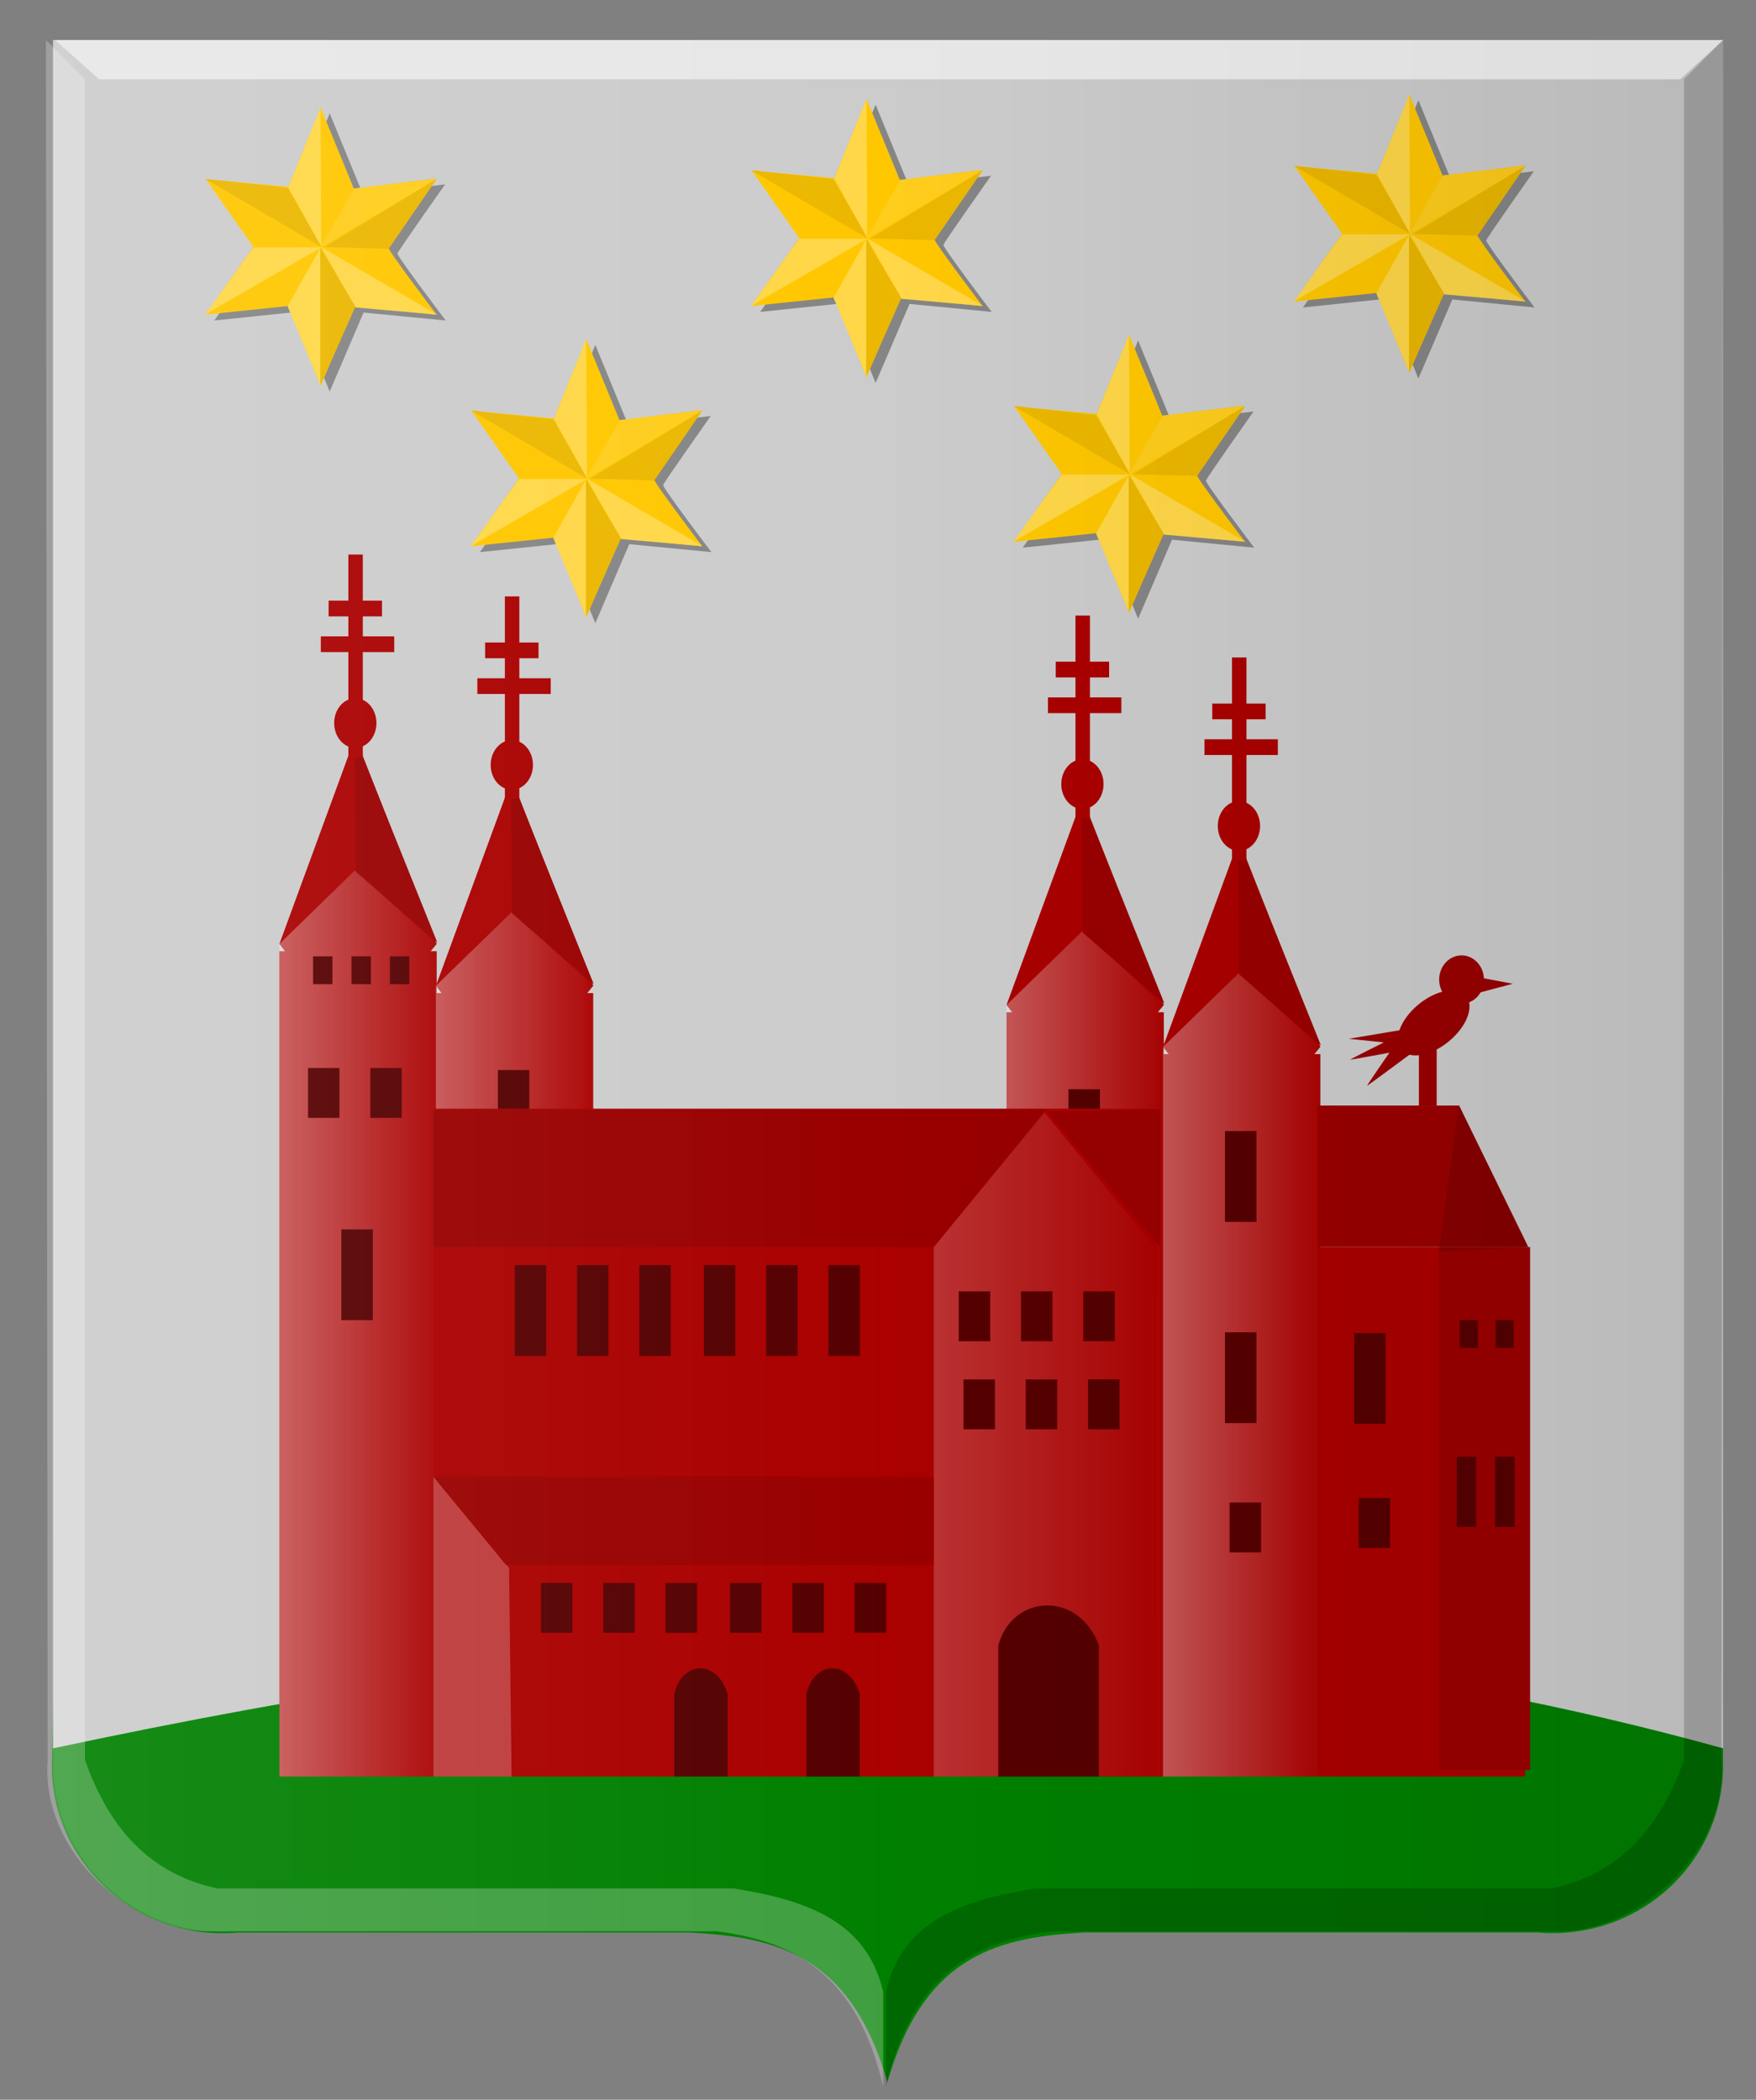 <?xml version="1.0" encoding="UTF-8" standalone="no"?>
<!-- Created with Inkscape (http://www.inkscape.org/) -->

<svg
   xmlns:dc="http://purl.org/dc/elements/1.1/"
   xmlns:cc="http://creativecommons.org/ns#"
   xmlns:rdf="http://www.w3.org/1999/02/22-rdf-syntax-ns#"
   xmlns:svg="http://www.w3.org/2000/svg"
   xmlns="http://www.w3.org/2000/svg"
   xmlns:xlink="http://www.w3.org/1999/xlink"
   xmlns:sodipodi="http://sodipodi.sourceforge.net/DTD/sodipodi-0.dtd"
   xmlns:inkscape="http://www.inkscape.org/namespaces/inkscape"
   id="svg2816"
   version="1.1"
   inkscape:version="0.47 r22583"
   width="194"
   height="232"
   sodipodi:docname="Midwolda wapen.svg">
  <rect width="100%" height="100%" fill="#808080" stroke="none"/>
  <defs
     id="defs2820">
    <linearGradient
       inkscape:collect="always"
       id="linearGradient18565">
      <stop
         style="stop-color:#ffffff;stop-opacity:1;"
         offset="0"
         id="stop18567" />
      <stop
         style="stop-color:#ffffff;stop-opacity:0;"
         offset="1"
         id="stop18569" />
    </linearGradient>
    <linearGradient
       inkscape:collect="always"
       id="linearGradient17538">
      <stop
         style="stop-color:#ffffff;stop-opacity:1;"
         offset="0"
         id="stop17540" />
      <stop
         style="stop-color:#ffffff;stop-opacity:0;"
         offset="1"
         id="stop17542" />
    </linearGradient>
    <inkscape:perspective
       sodipodi:type="inkscape:persp3d"
       inkscape:vp_x="0 : 0.5 : 1"
       inkscape:vp_y="0 : 1000 : 0"
       inkscape:vp_z="1 : 0.5 : 1"
       inkscape:persp3d-origin="0.5 : 0.33333333 : 1"
       id="perspective2824" />
    <inkscape:perspective
       sodipodi:type="inkscape:persp3d"
       inkscape:vp_x="0 : 0.5 : 1"
       inkscape:vp_y="0 : 1000 : 0"
       inkscape:vp_z="1 : 0.5 : 1"
       inkscape:persp3d-origin="0.5 : 0.33333333 : 1"
       id="perspective4461" />
    <inkscape:perspective
       sodipodi:type="inkscape:persp3d"
       inkscape:vp_x="0 : 0.5 : 1"
       inkscape:vp_y="0 : 1000 : 0"
       inkscape:vp_z="1 : 0.5 : 1"
       inkscape:persp3d-origin="0.5 : 0.33333333 : 1"
       id="perspective4428" />
    <inkscape:perspective
       sodipodi:type="inkscape:persp3d"
       inkscape:vp_x="0 : 0.5 : 1"
       inkscape:vp_y="0 : 1000 : 0"
       inkscape:vp_z="1 : 0.5 : 1"
       inkscape:persp3d-origin="0.5 : 0.33333333 : 1"
       id="perspective4406" />
    <inkscape:perspective
       sodipodi:type="inkscape:persp3d"
       inkscape:vp_x="0 : 0.5 : 1"
       inkscape:vp_y="0 : 1000 : 0"
       inkscape:vp_z="1 : 0.5 : 1"
       inkscape:persp3d-origin="0.5 : 0.33333333 : 1"
       id="perspective3604" />
    <inkscape:perspective
       sodipodi:type="inkscape:persp3d"
       inkscape:vp_x="0 : 0.5 : 1"
       inkscape:vp_y="0 : 1000 : 0"
       inkscape:vp_z="1 : 0.5 : 1"
       inkscape:persp3d-origin="0.5 : 0.33333333 : 1"
       id="perspective3584" />
    <linearGradient
       inkscape:collect="always"
       xlink:href="#linearGradient9608-6"
       id="linearGradient9850"
       gradientUnits="userSpaceOnUse"
       gradientTransform="matrix(-0.637,0,0,0.679,-104.761,51.605)"
       x1="-79.992"
       y1="132.94"
       x2="65.863"
       y2="132.94" />
    <linearGradient
       id="linearGradient9608-6"
       inkscape:collect="always">
      <stop
         id="stop9610-2"
         offset="0"
         style="stop-color:#000000;stop-opacity:1;" />
      <stop
         id="stop9612-2"
         offset="1"
         style="stop-color:#000000;stop-opacity:0;" />
    </linearGradient>
    <linearGradient
       gradientTransform="matrix(-1,0,0,1,788.543,33.547)"
       gradientUnits="userSpaceOnUse"
       y2="132.94"
       x2="65.863"
       y1="132.94"
       x1="-79.992"
       id="linearGradient9614-3"
       xlink:href="#linearGradient9608-6"
       inkscape:collect="always" />
    <inkscape:perspective
       sodipodi:type="inkscape:persp3d"
       inkscape:vp_x="0 : 0.5 : 1"
       inkscape:vp_y="0 : 1000 : 0"
       inkscape:vp_z="1 : 0.5 : 1"
       inkscape:persp3d-origin="0.5 : 0.33333333 : 1"
       id="perspective9841" />
    <inkscape:perspective
       sodipodi:type="inkscape:persp3d"
       inkscape:vp_x="0 : 0.5 : 1"
       inkscape:vp_y="0 : 1000 : 0"
       inkscape:vp_z="1 : 0.5 : 1"
       inkscape:persp3d-origin="0.5 : 0.33333333 : 1"
       id="perspective9768" />
    <inkscape:perspective
       sodipodi:type="inkscape:persp3d"
       inkscape:vp_x="0 : 0.5 : 1"
       inkscape:vp_y="0 : 1000 : 0"
       inkscape:vp_z="1 : 0.5 : 1"
       inkscape:persp3d-origin="0.5 : 0.33333333 : 1"
       id="perspective9712-8" />
    <inkscape:perspective
       sodipodi:type="inkscape:persp3d"
       inkscape:vp_x="0 : 0.5 : 1"
       inkscape:vp_y="0 : 1000 : 0"
       inkscape:vp_z="1 : 0.5 : 1"
       inkscape:persp3d-origin="0.5 : 0.33333333 : 1"
       id="perspective9712" />
    <inkscape:perspective
       sodipodi:type="inkscape:persp3d"
       inkscape:vp_x="0 : 0.5 : 1"
       inkscape:vp_y="0 : 1000 : 0"
       inkscape:vp_z="1 : 0.5 : 1"
       inkscape:persp3d-origin="0.5 : 0.33333333 : 1"
       id="perspective9686" />
    <inkscape:perspective
       sodipodi:type="inkscape:persp3d"
       inkscape:vp_x="0 : 0.5 : 1"
       inkscape:vp_y="0 : 1000 : 0"
       inkscape:vp_z="1 : 0.5 : 1"
       inkscape:persp3d-origin="0.5 : 0.33333333 : 1"
       id="perspective9662" />
    <inkscape:perspective
       sodipodi:type="inkscape:persp3d"
       inkscape:vp_x="0 : 0.5 : 1"
       inkscape:vp_y="0 : 1000 : 0"
       inkscape:vp_z="1 : 0.5 : 1"
       inkscape:persp3d-origin="0.5 : 0.33333333 : 1"
       id="perspective9640" />
    <inkscape:perspective
       sodipodi:type="inkscape:persp3d"
       inkscape:vp_x="0 : 0.5 : 1"
       inkscape:vp_y="0 : 1000 : 0"
       inkscape:vp_z="1 : 0.5 : 1"
       inkscape:persp3d-origin="0.5 : 0.33333333 : 1"
       id="perspective9624" />
    <linearGradient
       gradientTransform="matrix(-1,0,0,1,788.543,33.547)"
       gradientUnits="userSpaceOnUse"
       y2="132.94"
       x2="65.863"
       y1="132.94"
       x1="-79.992"
       id="linearGradient9614"
       xlink:href="#linearGradient9608"
       inkscape:collect="always" />
    <linearGradient
       id="linearGradient9562-9"
       inkscape:collect="always">
      <stop
         id="stop9564-8"
         offset="0"
         style="stop-color:#ffffff;stop-opacity:1;" />
      <stop
         id="stop9566-9"
         offset="1"
         style="stop-color:#ffffff;stop-opacity:0;" />
    </linearGradient>
    <linearGradient
       gradientTransform="translate(-25.23,1.009)"
       gradientUnits="userSpaceOnUse"
       y2="150.096"
       x2="-231.85"
       y1="150.096"
       x1="-377.706"
       id="linearGradient9568-0"
       xlink:href="#linearGradient9562-9"
       inkscape:collect="always" />
    <inkscape:perspective
       sodipodi:type="inkscape:persp3d"
       inkscape:vp_x="0 : 0.5 : 1"
       inkscape:vp_y="0 : 1000 : 0"
       inkscape:vp_z="1 : 0.5 : 1"
       inkscape:persp3d-origin="0.5 : 0.33333333 : 1"
       id="perspective9578" />
    <inkscape:perspective
       sodipodi:type="inkscape:persp3d"
       inkscape:vp_x="0 : 0.5 : 1"
       inkscape:vp_y="0 : 1000 : 0"
       inkscape:vp_z="1 : 0.5 : 1"
       inkscape:persp3d-origin="0.5 : 0.33333333 : 1"
       id="perspective9548" />
    <inkscape:perspective
       sodipodi:type="inkscape:persp3d"
       inkscape:vp_x="0 : 0.5 : 1"
       inkscape:vp_y="0 : 1000 : 0"
       inkscape:vp_z="1 : 0.5 : 1"
       inkscape:persp3d-origin="0.5 : 0.33333333 : 1"
       id="perspective8607-7" />
    <inkscape:perspective
       sodipodi:type="inkscape:persp3d"
       inkscape:vp_x="0 : 0.5 : 1"
       inkscape:vp_y="0 : 1000 : 0"
       inkscape:vp_z="1 : 0.5 : 1"
       inkscape:persp3d-origin="0.5 : 0.33333333 : 1"
       id="perspective8607" />
    <inkscape:perspective
       sodipodi:type="inkscape:persp3d"
       inkscape:vp_x="0 : 0.5 : 1"
       inkscape:vp_y="0 : 1000 : 0"
       inkscape:vp_z="1 : 0.5 : 1"
       inkscape:persp3d-origin="0.5 : 0.33333333 : 1"
       id="perspective8402" />
    <inkscape:perspective
       sodipodi:type="inkscape:persp3d"
       inkscape:vp_x="0 : 0.5 : 1"
       inkscape:vp_y="0 : 1000 : 0"
       inkscape:vp_z="1 : 0.5 : 1"
       inkscape:persp3d-origin="0.5 : 0.33333333 : 1"
       id="perspective8283-1" />
    <inkscape:perspective
       sodipodi:type="inkscape:persp3d"
       inkscape:vp_x="0 : 0.5 : 1"
       inkscape:vp_y="0 : 1000 : 0"
       inkscape:vp_z="1 : 0.5 : 1"
       inkscape:persp3d-origin="0.5 : 0.33333333 : 1"
       id="perspective8283-29" />
    <inkscape:perspective
       sodipodi:type="inkscape:persp3d"
       inkscape:vp_x="0 : 0.5 : 1"
       inkscape:vp_y="0 : 1000 : 0"
       inkscape:vp_z="1 : 0.5 : 1"
       inkscape:persp3d-origin="0.5 : 0.33333333 : 1"
       id="perspective8283-2" />
    <inkscape:perspective
       sodipodi:type="inkscape:persp3d"
       inkscape:vp_x="0 : 0.5 : 1"
       inkscape:vp_y="0 : 1000 : 0"
       inkscape:vp_z="1 : 0.5 : 1"
       inkscape:persp3d-origin="0.5 : 0.33333333 : 1"
       id="perspective8283-8" />
    <inkscape:perspective
       sodipodi:type="inkscape:persp3d"
       inkscape:vp_x="0 : 0.5 : 1"
       inkscape:vp_y="0 : 1000 : 0"
       inkscape:vp_z="1 : 0.5 : 1"
       inkscape:persp3d-origin="0.5 : 0.33333333 : 1"
       id="perspective8283-3" />
    <inkscape:perspective
       sodipodi:type="inkscape:persp3d"
       inkscape:vp_x="0 : 0.5 : 1"
       inkscape:vp_y="0 : 1000 : 0"
       inkscape:vp_z="1 : 0.5 : 1"
       inkscape:persp3d-origin="0.5 : 0.33333333 : 1"
       id="perspective8283-5" />
    <inkscape:perspective
       sodipodi:type="inkscape:persp3d"
       inkscape:vp_x="0 : 0.5 : 1"
       inkscape:vp_y="0 : 1000 : 0"
       inkscape:vp_z="1 : 0.5 : 1"
       inkscape:persp3d-origin="0.5 : 0.33333333 : 1"
       id="perspective8283-4" />
    <inkscape:perspective
       sodipodi:type="inkscape:persp3d"
       inkscape:vp_x="0 : 0.5 : 1"
       inkscape:vp_y="0 : 1000 : 0"
       inkscape:vp_z="1 : 0.5 : 1"
       inkscape:persp3d-origin="0.5 : 0.33333333 : 1"
       id="perspective8283" />
    <inkscape:perspective
       sodipodi:type="inkscape:persp3d"
       inkscape:vp_x="0 : 0.5 : 1"
       inkscape:vp_y="0 : 1000 : 0"
       inkscape:vp_z="1 : 0.5 : 1"
       inkscape:persp3d-origin="0.5 : 0.33333333 : 1"
       id="perspective8227-3" />
    <inkscape:perspective
       sodipodi:type="inkscape:persp3d"
       inkscape:vp_x="0 : 0.5 : 1"
       inkscape:vp_y="0 : 1000 : 0"
       inkscape:vp_z="1 : 0.5 : 1"
       inkscape:persp3d-origin="0.5 : 0.33333333 : 1"
       id="perspective8227-7" />
    <inkscape:perspective
       sodipodi:type="inkscape:persp3d"
       inkscape:vp_x="0 : 0.5 : 1"
       inkscape:vp_y="0 : 1000 : 0"
       inkscape:vp_z="1 : 0.5 : 1"
       inkscape:persp3d-origin="0.5 : 0.33333333 : 1"
       id="perspective8227" />
    <inkscape:perspective
       sodipodi:type="inkscape:persp3d"
       inkscape:vp_x="0 : 0.5 : 1"
       inkscape:vp_y="0 : 1000 : 0"
       inkscape:vp_z="1 : 0.5 : 1"
       inkscape:persp3d-origin="0.5 : 0.33333333 : 1"
       id="perspective8187-0" />
    <inkscape:perspective
       sodipodi:type="inkscape:persp3d"
       inkscape:vp_x="0 : 0.5 : 1"
       inkscape:vp_y="0 : 1000 : 0"
       inkscape:vp_z="1 : 0.5 : 1"
       inkscape:persp3d-origin="0.5 : 0.33333333 : 1"
       id="perspective8187-3" />
    <inkscape:perspective
       sodipodi:type="inkscape:persp3d"
       inkscape:vp_x="0 : 0.5 : 1"
       inkscape:vp_y="0 : 1000 : 0"
       inkscape:vp_z="1 : 0.5 : 1"
       inkscape:persp3d-origin="0.5 : 0.33333333 : 1"
       id="perspective8187" />
    <inkscape:perspective
       sodipodi:type="inkscape:persp3d"
       inkscape:vp_x="0 : 0.5 : 1"
       inkscape:vp_y="0 : 1000 : 0"
       inkscape:vp_z="1 : 0.5 : 1"
       inkscape:persp3d-origin="0.5 : 0.33333333 : 1"
       id="perspective8123-9" />
    <inkscape:perspective
       sodipodi:type="inkscape:persp3d"
       inkscape:vp_x="0 : 0.5 : 1"
       inkscape:vp_y="0 : 1000 : 0"
       inkscape:vp_z="1 : 0.5 : 1"
       inkscape:persp3d-origin="0.5 : 0.33333333 : 1"
       id="perspective8123-2" />
    <inkscape:perspective
       sodipodi:type="inkscape:persp3d"
       inkscape:vp_x="0 : 0.5 : 1"
       inkscape:vp_y="0 : 1000 : 0"
       inkscape:vp_z="1 : 0.5 : 1"
       inkscape:persp3d-origin="0.5 : 0.33333333 : 1"
       id="perspective8123-0" />
    <inkscape:perspective
       sodipodi:type="inkscape:persp3d"
       inkscape:vp_x="0 : 0.5 : 1"
       inkscape:vp_y="0 : 1000 : 0"
       inkscape:vp_z="1 : 0.5 : 1"
       inkscape:persp3d-origin="0.5 : 0.33333333 : 1"
       id="perspective8123" />
    <inkscape:perspective
       sodipodi:type="inkscape:persp3d"
       inkscape:vp_x="0 : 0.5 : 1"
       inkscape:vp_y="0 : 1000 : 0"
       inkscape:vp_z="1 : 0.5 : 1"
       inkscape:persp3d-origin="0.5 : 0.33333333 : 1"
       id="perspective8054-55" />
    <inkscape:perspective
       sodipodi:type="inkscape:persp3d"
       inkscape:vp_x="0 : 0.5 : 1"
       inkscape:vp_y="0 : 1000 : 0"
       inkscape:vp_z="1 : 0.5 : 1"
       inkscape:persp3d-origin="0.5 : 0.33333333 : 1"
       id="perspective8054-89" />
    <inkscape:perspective
       sodipodi:type="inkscape:persp3d"
       inkscape:vp_x="0 : 0.5 : 1"
       inkscape:vp_y="0 : 1000 : 0"
       inkscape:vp_z="1 : 0.5 : 1"
       inkscape:persp3d-origin="0.5 : 0.33333333 : 1"
       id="perspective8054-8" />
    <inkscape:perspective
       sodipodi:type="inkscape:persp3d"
       inkscape:vp_x="0 : 0.5 : 1"
       inkscape:vp_y="0 : 1000 : 0"
       inkscape:vp_z="1 : 0.5 : 1"
       inkscape:persp3d-origin="0.5 : 0.33333333 : 1"
       id="perspective8054-5" />
    <inkscape:perspective
       sodipodi:type="inkscape:persp3d"
       inkscape:vp_x="0 : 0.5 : 1"
       inkscape:vp_y="0 : 1000 : 0"
       inkscape:vp_z="1 : 0.5 : 1"
       inkscape:persp3d-origin="0.5 : 0.33333333 : 1"
       id="perspective8054" />
    <inkscape:perspective
       sodipodi:type="inkscape:persp3d"
       inkscape:vp_x="0 : 0.5 : 1"
       inkscape:vp_y="0 : 1000 : 0"
       inkscape:vp_z="1 : 0.5 : 1"
       inkscape:persp3d-origin="0.5 : 0.33333333 : 1"
       id="perspective7994" />
    <inkscape:perspective
       sodipodi:type="inkscape:persp3d"
       inkscape:vp_x="0 : 0.5 : 1"
       inkscape:vp_y="0 : 1000 : 0"
       inkscape:vp_z="1 : 0.5 : 1"
       inkscape:persp3d-origin="0.5 : 0.33333333 : 1"
       id="perspective7972" />
    <inkscape:perspective
       sodipodi:type="inkscape:persp3d"
       inkscape:vp_x="0 : 0.5 : 1"
       inkscape:vp_y="0 : 1000 : 0"
       inkscape:vp_z="1 : 0.5 : 1"
       inkscape:persp3d-origin="0.5 : 0.33333333 : 1"
       id="perspective7936" />
    <inkscape:perspective
       sodipodi:type="inkscape:persp3d"
       inkscape:vp_x="0 : 0.5 : 1"
       inkscape:vp_y="0 : 1000 : 0"
       inkscape:vp_z="1 : 0.5 : 1"
       inkscape:persp3d-origin="0.5 : 0.33333333 : 1"
       id="perspective6428" />
    <inkscape:perspective
       sodipodi:type="inkscape:persp3d"
       inkscape:vp_x="0 : 0.5 : 1"
       inkscape:vp_y="0 : 1000 : 0"
       inkscape:vp_z="1 : 0.5 : 1"
       inkscape:persp3d-origin="0.5 : 0.33333333 : 1"
       id="perspective6370" />
    <inkscape:perspective
       sodipodi:type="inkscape:persp3d"
       inkscape:vp_x="0 : 0.5 : 1"
       inkscape:vp_y="0 : 1000 : 0"
       inkscape:vp_z="1 : 0.5 : 1"
       inkscape:persp3d-origin="0.5 : 0.33333333 : 1"
       id="perspective6258-19" />
    <inkscape:perspective
       sodipodi:type="inkscape:persp3d"
       inkscape:vp_x="0 : 0.5 : 1"
       inkscape:vp_y="0 : 1000 : 0"
       inkscape:vp_z="1 : 0.5 : 1"
       inkscape:persp3d-origin="0.5 : 0.33333333 : 1"
       id="perspective6258-7" />
    <inkscape:perspective
       sodipodi:type="inkscape:persp3d"
       inkscape:vp_x="0 : 0.5 : 1"
       inkscape:vp_y="0 : 1000 : 0"
       inkscape:vp_z="1 : 0.5 : 1"
       inkscape:persp3d-origin="0.5 : 0.33333333 : 1"
       id="perspective6258-87" />
    <inkscape:perspective
       sodipodi:type="inkscape:persp3d"
       inkscape:vp_x="0 : 0.5 : 1"
       inkscape:vp_y="0 : 1000 : 0"
       inkscape:vp_z="1 : 0.5 : 1"
       inkscape:persp3d-origin="0.5 : 0.33333333 : 1"
       id="perspective6258-1" />
    <inkscape:perspective
       sodipodi:type="inkscape:persp3d"
       inkscape:vp_x="0 : 0.5 : 1"
       inkscape:vp_y="0 : 1000 : 0"
       inkscape:vp_z="1 : 0.5 : 1"
       inkscape:persp3d-origin="0.5 : 0.33333333 : 1"
       id="perspective6258-33" />
    <inkscape:perspective
       sodipodi:type="inkscape:persp3d"
       inkscape:vp_x="0 : 0.5 : 1"
       inkscape:vp_y="0 : 1000 : 0"
       inkscape:vp_z="1 : 0.5 : 1"
       inkscape:persp3d-origin="0.5 : 0.33333333 : 1"
       id="perspective6258-3" />
    <inkscape:perspective
       sodipodi:type="inkscape:persp3d"
       inkscape:vp_x="0 : 0.5 : 1"
       inkscape:vp_y="0 : 1000 : 0"
       inkscape:vp_z="1 : 0.5 : 1"
       inkscape:persp3d-origin="0.5 : 0.33333333 : 1"
       id="perspective6258-5" />
    <inkscape:perspective
       sodipodi:type="inkscape:persp3d"
       inkscape:vp_x="0 : 0.5 : 1"
       inkscape:vp_y="0 : 1000 : 0"
       inkscape:vp_z="1 : 0.5 : 1"
       inkscape:persp3d-origin="0.5 : 0.33333333 : 1"
       id="perspective6258-2" />
    <inkscape:perspective
       sodipodi:type="inkscape:persp3d"
       inkscape:vp_x="0 : 0.5 : 1"
       inkscape:vp_y="0 : 1000 : 0"
       inkscape:vp_z="1 : 0.5 : 1"
       inkscape:persp3d-origin="0.5 : 0.33333333 : 1"
       id="perspective6258-8" />
    <inkscape:perspective
       sodipodi:type="inkscape:persp3d"
       inkscape:vp_x="0 : 0.5 : 1"
       inkscape:vp_y="0 : 1000 : 0"
       inkscape:vp_z="1 : 0.5 : 1"
       inkscape:persp3d-origin="0.5 : 0.33333333 : 1"
       id="perspective6258-6" />
    <inkscape:perspective
       sodipodi:type="inkscape:persp3d"
       inkscape:vp_x="0 : 0.5 : 1"
       inkscape:vp_y="0 : 1000 : 0"
       inkscape:vp_z="1 : 0.5 : 1"
       inkscape:persp3d-origin="0.5 : 0.33333333 : 1"
       id="perspective6258" />
    <inkscape:perspective
       sodipodi:type="inkscape:persp3d"
       inkscape:vp_x="0 : 0.5 : 1"
       inkscape:vp_y="0 : 1000 : 0"
       inkscape:vp_z="1 : 0.5 : 1"
       inkscape:persp3d-origin="0.5 : 0.33333333 : 1"
       id="perspective6199" />
    <inkscape:perspective
       sodipodi:type="inkscape:persp3d"
       inkscape:vp_x="0 : 0.5 : 1"
       inkscape:vp_y="0 : 1000 : 0"
       inkscape:vp_z="1 : 0.5 : 1"
       inkscape:persp3d-origin="0.5 : 0.33333333 : 1"
       id="perspective6130-7" />
    <inkscape:perspective
       sodipodi:type="inkscape:persp3d"
       inkscape:vp_x="0 : 0.5 : 1"
       inkscape:vp_y="0 : 1000 : 0"
       inkscape:vp_z="1 : 0.5 : 1"
       inkscape:persp3d-origin="0.5 : 0.33333333 : 1"
       id="perspective6130-45" />
    <inkscape:perspective
       sodipodi:type="inkscape:persp3d"
       inkscape:vp_x="0 : 0.5 : 1"
       inkscape:vp_y="0 : 1000 : 0"
       inkscape:vp_z="1 : 0.5 : 1"
       inkscape:persp3d-origin="0.5 : 0.33333333 : 1"
       id="perspective6130-48" />
    <inkscape:perspective
       sodipodi:type="inkscape:persp3d"
       inkscape:vp_x="0 : 0.5 : 1"
       inkscape:vp_y="0 : 1000 : 0"
       inkscape:vp_z="1 : 0.5 : 1"
       inkscape:persp3d-origin="0.5 : 0.33333333 : 1"
       id="perspective6130-4" />
    <inkscape:perspective
       sodipodi:type="inkscape:persp3d"
       inkscape:vp_x="0 : 0.5 : 1"
       inkscape:vp_y="0 : 1000 : 0"
       inkscape:vp_z="1 : 0.5 : 1"
       inkscape:persp3d-origin="0.5 : 0.33333333 : 1"
       id="perspective6130" />
    <inkscape:perspective
       sodipodi:type="inkscape:persp3d"
       inkscape:vp_x="0 : 0.5 : 1"
       inkscape:vp_y="0 : 1000 : 0"
       inkscape:vp_z="1 : 0.5 : 1"
       inkscape:persp3d-origin="0.5 : 0.33333333 : 1"
       id="perspective5326" />
    <inkscape:perspective
       sodipodi:type="inkscape:persp3d"
       inkscape:vp_x="0 : 0.5 : 1"
       inkscape:vp_y="0 : 1000 : 0"
       inkscape:vp_z="1 : 0.5 : 1"
       inkscape:persp3d-origin="0.5 : 0.33333333 : 1"
       id="perspective5142" />
    <inkscape:perspective
       id="perspective5130"
       inkscape:persp3d-origin="0.5 : 0.33333333 : 1"
       inkscape:vp_z="1 : 0.5 : 1"
       inkscape:vp_y="0 : 1000 : 0"
       inkscape:vp_x="0 : 0.5 : 1"
       sodipodi:type="inkscape:persp3d" />
    <linearGradient
       id="linearGradient9608"
       inkscape:collect="always">
      <stop
         id="stop9610"
         offset="0"
         style="stop-color:#000000;stop-opacity:1;" />
      <stop
         id="stop9612"
         offset="1"
         style="stop-color:#000000;stop-opacity:0;" />
    </linearGradient>
    <inkscape:perspective
       id="perspective16755"
       inkscape:persp3d-origin="0.5 : 0.33333333 : 1"
       inkscape:vp_z="1 : 0.5 : 1"
       inkscape:vp_y="0 : 1000 : 0"
       inkscape:vp_x="0 : 0.5 : 1"
       sodipodi:type="inkscape:persp3d" />
    <inkscape:perspective
       id="perspective16804"
       inkscape:persp3d-origin="0.5 : 0.33333333 : 1"
       inkscape:vp_z="1 : 0.5 : 1"
       inkscape:vp_y="0 : 1000 : 0"
       inkscape:vp_x="0 : 0.5 : 1"
       sodipodi:type="inkscape:persp3d" />
    <inkscape:perspective
       id="perspective16804-5"
       inkscape:persp3d-origin="0.5 : 0.33333333 : 1"
       inkscape:vp_z="1 : 0.5 : 1"
       inkscape:vp_y="0 : 1000 : 0"
       inkscape:vp_x="0 : 0.5 : 1"
       sodipodi:type="inkscape:persp3d" />
    <inkscape:perspective
       id="perspective16804-4"
       inkscape:persp3d-origin="0.5 : 0.33333333 : 1"
       inkscape:vp_z="1 : 0.5 : 1"
       inkscape:vp_y="0 : 1000 : 0"
       inkscape:vp_x="0 : 0.5 : 1"
       sodipodi:type="inkscape:persp3d" />
    <inkscape:perspective
       id="perspective16804-9"
       inkscape:persp3d-origin="0.5 : 0.33333333 : 1"
       inkscape:vp_z="1 : 0.5 : 1"
       inkscape:vp_y="0 : 1000 : 0"
       inkscape:vp_x="0 : 0.5 : 1"
       sodipodi:type="inkscape:persp3d" />
    <inkscape:perspective
       id="perspective16950"
       inkscape:persp3d-origin="0.5 : 0.33333333 : 1"
       inkscape:vp_z="1 : 0.5 : 1"
       inkscape:vp_y="0 : 1000 : 0"
       inkscape:vp_x="0 : 0.5 : 1"
       sodipodi:type="inkscape:persp3d" />
    <inkscape:perspective
       id="perspective16980"
       inkscape:persp3d-origin="0.5 : 0.33333333 : 1"
       inkscape:vp_z="1 : 0.5 : 1"
       inkscape:vp_y="0 : 1000 : 0"
       inkscape:vp_x="0 : 0.5 : 1"
       sodipodi:type="inkscape:persp3d" />
    <inkscape:perspective
       id="perspective17002"
       inkscape:persp3d-origin="0.5 : 0.33333333 : 1"
       inkscape:vp_z="1 : 0.5 : 1"
       inkscape:vp_y="0 : 1000 : 0"
       inkscape:vp_x="0 : 0.5 : 1"
       sodipodi:type="inkscape:persp3d" />
    <inkscape:perspective
       id="perspective17002-6"
       inkscape:persp3d-origin="0.5 : 0.33333333 : 1"
       inkscape:vp_z="1 : 0.5 : 1"
       inkscape:vp_y="0 : 1000 : 0"
       inkscape:vp_x="0 : 0.5 : 1"
       sodipodi:type="inkscape:persp3d" />
    <inkscape:perspective
       id="perspective17078"
       inkscape:persp3d-origin="0.5 : 0.33333333 : 1"
       inkscape:vp_z="1 : 0.5 : 1"
       inkscape:vp_y="0 : 1000 : 0"
       inkscape:vp_x="0 : 0.5 : 1"
       sodipodi:type="inkscape:persp3d" />
    <inkscape:perspective
       id="perspective17143"
       inkscape:persp3d-origin="0.5 : 0.33333333 : 1"
       inkscape:vp_z="1 : 0.5 : 1"
       inkscape:vp_y="0 : 1000 : 0"
       inkscape:vp_x="0 : 0.5 : 1"
       sodipodi:type="inkscape:persp3d" />
    <inkscape:perspective
       id="perspective17204"
       inkscape:persp3d-origin="0.5 : 0.33333333 : 1"
       inkscape:vp_z="1 : 0.5 : 1"
       inkscape:vp_y="0 : 1000 : 0"
       inkscape:vp_x="0 : 0.5 : 1"
       sodipodi:type="inkscape:persp3d" />
    <linearGradient
       gradientTransform="matrix(1,0,0,1.089,-32.671,-209.159)"
       inkscape:collect="always"
       xlink:href="#linearGradient17127-9-7"
       id="linearGradient17133-8-6"
       x1="544.998"
       y1="198.918"
       x2="563.376"
       y2="198.918"
       gradientUnits="userSpaceOnUse" />
    <linearGradient
       inkscape:collect="always"
       id="linearGradient17127-9-7">
      <stop
         style="stop-color:#ffffff;stop-opacity:1;"
         offset="0"
         id="stop17129-0-8" />
      <stop
         style="stop-color:#ffffff;stop-opacity:0;"
         offset="1"
         id="stop17131-0-3" />
    </linearGradient>
    <inkscape:perspective
       id="perspective17370"
       inkscape:persp3d-origin="0.5 : 0.33333333 : 1"
       inkscape:vp_z="1 : 0.5 : 1"
       inkscape:vp_y="0 : 1000 : 0"
       inkscape:vp_x="0 : 0.5 : 1"
       sodipodi:type="inkscape:persp3d" />
    <linearGradient
       gradientTransform="matrix(1,0,0,1.089,-15.38,-204.532)"
       inkscape:collect="always"
       xlink:href="#linearGradient17127-9-7-4"
       id="linearGradient17133-8-6-0"
       x1="544.998"
       y1="198.918"
       x2="563.376"
       y2="198.918"
       gradientUnits="userSpaceOnUse" />
    <linearGradient
       inkscape:collect="always"
       id="linearGradient17127-9-7-4">
      <stop
         style="stop-color:#ffffff;stop-opacity:1;"
         offset="0"
         id="stop17129-0-8-9" />
      <stop
         style="stop-color:#ffffff;stop-opacity:0;"
         offset="1"
         id="stop17131-0-3-3" />
    </linearGradient>
    <inkscape:perspective
       id="perspective17431"
       inkscape:persp3d-origin="0.5 : 0.33333333 : 1"
       inkscape:vp_z="1 : 0.5 : 1"
       inkscape:vp_y="0 : 1000 : 0"
       inkscape:vp_x="0 : 0.5 : 1"
       sodipodi:type="inkscape:persp3d" />
    <linearGradient
       gradientTransform="matrix(1,0,0,1.089,64.95,-197.787)"
       inkscape:collect="always"
       xlink:href="#linearGradient17127-9-7-4-4"
       id="linearGradient17133-8-6-0-9"
       x1="544.998"
       y1="198.918"
       x2="563.376"
       y2="198.918"
       gradientUnits="userSpaceOnUse" />
    <linearGradient
       inkscape:collect="always"
       id="linearGradient17127-9-7-4-4">
      <stop
         style="stop-color:#ffffff;stop-opacity:1;"
         offset="0"
         id="stop17129-0-8-9-6" />
      <stop
         style="stop-color:#ffffff;stop-opacity:0;"
         offset="1"
         id="stop17131-0-3-3-3" />
    </linearGradient>
    <linearGradient
       gradientTransform="matrix(1,0,0,1.089,47.659,-202.414)"
       inkscape:collect="always"
       xlink:href="#linearGradient17127-9-7-9"
       id="linearGradient17133-8-6-4"
       x1="544.998"
       y1="198.918"
       x2="563.376"
       y2="198.918"
       gradientUnits="userSpaceOnUse" />
    <linearGradient
       inkscape:collect="always"
       id="linearGradient17127-9-7-9">
      <stop
         style="stop-color:#ffffff;stop-opacity:1;"
         offset="0"
         id="stop17129-0-8-0" />
      <stop
         style="stop-color:#ffffff;stop-opacity:0;"
         offset="1"
         id="stop17131-0-3-5" />
    </linearGradient>
    <linearGradient
       inkscape:collect="always"
       xlink:href="#linearGradient17538"
       id="linearGradient17544"
       x1="305.701"
       y1="-70.03"
       x2="331.726"
       y2="-70.03"
       gradientUnits="userSpaceOnUse" />
    <inkscape:perspective
       id="perspective17560"
       inkscape:persp3d-origin="0.5 : 0.33333333 : 1"
       inkscape:vp_z="1 : 0.5 : 1"
       inkscape:vp_y="0 : 1000 : 0"
       inkscape:vp_x="0 : 0.5 : 1"
       sodipodi:type="inkscape:persp3d" />
    <inkscape:perspective
       id="perspective17560-2"
       inkscape:persp3d-origin="0.5 : 0.33333333 : 1"
       inkscape:vp_z="1 : 0.5 : 1"
       inkscape:vp_y="0 : 1000 : 0"
       inkscape:vp_x="0 : 0.5 : 1"
       sodipodi:type="inkscape:persp3d" />
    <inkscape:perspective
       id="perspective17560-0"
       inkscape:persp3d-origin="0.5 : 0.33333333 : 1"
       inkscape:vp_z="1 : 0.5 : 1"
       inkscape:vp_y="0 : 1000 : 0"
       inkscape:vp_x="0 : 0.5 : 1"
       sodipodi:type="inkscape:persp3d" />
    <inkscape:perspective
       id="perspective17560-1"
       inkscape:persp3d-origin="0.5 : 0.33333333 : 1"
       inkscape:vp_z="1 : 0.5 : 1"
       inkscape:vp_y="0 : 1000 : 0"
       inkscape:vp_x="0 : 0.5 : 1"
       sodipodi:type="inkscape:persp3d" />
    <inkscape:perspective
       id="perspective17560-7"
       inkscape:persp3d-origin="0.5 : 0.33333333 : 1"
       inkscape:vp_z="1 : 0.5 : 1"
       inkscape:vp_y="0 : 1000 : 0"
       inkscape:vp_x="0 : 0.5 : 1"
       sodipodi:type="inkscape:persp3d" />
    <inkscape:perspective
       id="perspective17618"
       inkscape:persp3d-origin="0.5 : 0.33333333 : 1"
       inkscape:vp_z="1 : 0.5 : 1"
       inkscape:vp_y="0 : 1000 : 0"
       inkscape:vp_x="0 : 0.5 : 1"
       sodipodi:type="inkscape:persp3d" />
    <inkscape:perspective
       id="perspective17646"
       inkscape:persp3d-origin="0.5 : 0.33333333 : 1"
       inkscape:vp_z="1 : 0.5 : 1"
       inkscape:vp_y="0 : 1000 : 0"
       inkscape:vp_x="0 : 0.5 : 1"
       sodipodi:type="inkscape:persp3d" />
    <inkscape:perspective
       id="perspective17693"
       inkscape:persp3d-origin="0.5 : 0.33333333 : 1"
       inkscape:vp_z="1 : 0.5 : 1"
       inkscape:vp_y="0 : 1000 : 0"
       inkscape:vp_x="0 : 0.5 : 1"
       sodipodi:type="inkscape:persp3d" />
    <inkscape:perspective
       id="perspective17736"
       inkscape:persp3d-origin="0.5 : 0.33333333 : 1"
       inkscape:vp_z="1 : 0.5 : 1"
       inkscape:vp_y="0 : 1000 : 0"
       inkscape:vp_x="0 : 0.5 : 1"
       sodipodi:type="inkscape:persp3d" />
    <inkscape:perspective
       id="perspective17736-5"
       inkscape:persp3d-origin="0.5 : 0.33333333 : 1"
       inkscape:vp_z="1 : 0.5 : 1"
       inkscape:vp_y="0 : 1000 : 0"
       inkscape:vp_x="0 : 0.5 : 1"
       sodipodi:type="inkscape:persp3d" />
    <inkscape:perspective
       id="perspective17736-9"
       inkscape:persp3d-origin="0.5 : 0.33333333 : 1"
       inkscape:vp_z="1 : 0.5 : 1"
       inkscape:vp_y="0 : 1000 : 0"
       inkscape:vp_x="0 : 0.5 : 1"
       sodipodi:type="inkscape:persp3d" />
    <inkscape:perspective
       id="perspective17776"
       inkscape:persp3d-origin="0.5 : 0.33333333 : 1"
       inkscape:vp_z="1 : 0.5 : 1"
       inkscape:vp_y="0 : 1000 : 0"
       inkscape:vp_x="0 : 0.5 : 1"
       sodipodi:type="inkscape:persp3d" />
    <inkscape:perspective
       id="perspective17776-5"
       inkscape:persp3d-origin="0.5 : 0.33333333 : 1"
       inkscape:vp_z="1 : 0.5 : 1"
       inkscape:vp_y="0 : 1000 : 0"
       inkscape:vp_x="0 : 0.5 : 1"
       sodipodi:type="inkscape:persp3d" />
    <inkscape:perspective
       id="perspective17776-7"
       inkscape:persp3d-origin="0.5 : 0.33333333 : 1"
       inkscape:vp_z="1 : 0.5 : 1"
       inkscape:vp_y="0 : 1000 : 0"
       inkscape:vp_x="0 : 0.5 : 1"
       sodipodi:type="inkscape:persp3d" />
    <inkscape:perspective
       id="perspective17776-71"
       inkscape:persp3d-origin="0.5 : 0.33333333 : 1"
       inkscape:vp_z="1 : 0.5 : 1"
       inkscape:vp_y="0 : 1000 : 0"
       inkscape:vp_x="0 : 0.5 : 1"
       sodipodi:type="inkscape:persp3d" />
    <inkscape:perspective
       id="perspective17843"
       inkscape:persp3d-origin="0.5 : 0.33333333 : 1"
       inkscape:vp_z="1 : 0.5 : 1"
       inkscape:vp_y="0 : 1000 : 0"
       inkscape:vp_x="0 : 0.5 : 1"
       sodipodi:type="inkscape:persp3d" />
    <inkscape:perspective
       id="perspective17871"
       inkscape:persp3d-origin="0.5 : 0.33333333 : 1"
       inkscape:vp_z="1 : 0.5 : 1"
       inkscape:vp_y="0 : 1000 : 0"
       inkscape:vp_x="0 : 0.5 : 1"
       sodipodi:type="inkscape:persp3d" />
    <inkscape:perspective
       id="perspective17908"
       inkscape:persp3d-origin="0.5 : 0.33333333 : 1"
       inkscape:vp_z="1 : 0.5 : 1"
       inkscape:vp_y="0 : 1000 : 0"
       inkscape:vp_x="0 : 0.5 : 1"
       sodipodi:type="inkscape:persp3d" />
    <inkscape:perspective
       id="perspective17936"
       inkscape:persp3d-origin="0.5 : 0.33333333 : 1"
       inkscape:vp_z="1 : 0.5 : 1"
       inkscape:vp_y="0 : 1000 : 0"
       inkscape:vp_x="0 : 0.5 : 1"
       sodipodi:type="inkscape:persp3d" />
    <inkscape:perspective
       id="perspective17961"
       inkscape:persp3d-origin="0.5 : 0.33333333 : 1"
       inkscape:vp_z="1 : 0.5 : 1"
       inkscape:vp_y="0 : 1000 : 0"
       inkscape:vp_x="0 : 0.5 : 1"
       sodipodi:type="inkscape:persp3d" />
    <inkscape:perspective
       id="perspective17983"
       inkscape:persp3d-origin="0.5 : 0.33333333 : 1"
       inkscape:vp_z="1 : 0.5 : 1"
       inkscape:vp_y="0 : 1000 : 0"
       inkscape:vp_x="0 : 0.5 : 1"
       sodipodi:type="inkscape:persp3d" />
    <inkscape:perspective
       id="perspective17983-9"
       inkscape:persp3d-origin="0.5 : 0.33333333 : 1"
       inkscape:vp_z="1 : 0.5 : 1"
       inkscape:vp_y="0 : 1000 : 0"
       inkscape:vp_x="0 : 0.5 : 1"
       sodipodi:type="inkscape:persp3d" />
    <inkscape:perspective
       id="perspective18018"
       inkscape:persp3d-origin="0.5 : 0.33333333 : 1"
       inkscape:vp_z="1 : 0.5 : 1"
       inkscape:vp_y="0 : 1000 : 0"
       inkscape:vp_x="0 : 0.5 : 1"
       sodipodi:type="inkscape:persp3d" />
    <inkscape:perspective
       id="perspective18018-4"
       inkscape:persp3d-origin="0.5 : 0.33333333 : 1"
       inkscape:vp_z="1 : 0.5 : 1"
       inkscape:vp_y="0 : 1000 : 0"
       inkscape:vp_x="0 : 0.5 : 1"
       sodipodi:type="inkscape:persp3d" />
    <inkscape:perspective
       id="perspective18057"
       inkscape:persp3d-origin="0.5 : 0.33333333 : 1"
       inkscape:vp_z="1 : 0.5 : 1"
       inkscape:vp_y="0 : 1000 : 0"
       inkscape:vp_x="0 : 0.5 : 1"
       sodipodi:type="inkscape:persp3d" />
    <inkscape:perspective
       id="perspective18088"
       inkscape:persp3d-origin="0.5 : 0.33333333 : 1"
       inkscape:vp_z="1 : 0.5 : 1"
       inkscape:vp_y="0 : 1000 : 0"
       inkscape:vp_x="0 : 0.5 : 1"
       sodipodi:type="inkscape:persp3d" />
    <linearGradient
       gradientTransform="translate(75.878,320.219)"
       inkscape:collect="always"
       xlink:href="#linearGradient17538-8"
       id="linearGradient17544-7"
       x1="305.701"
       y1="-70.03"
       x2="331.726"
       y2="-70.03"
       gradientUnits="userSpaceOnUse" />
    <linearGradient
       inkscape:collect="always"
       id="linearGradient17538-8">
      <stop
         style="stop-color:#ffffff;stop-opacity:1;"
         offset="0"
         id="stop17540-8" />
      <stop
         style="stop-color:#ffffff;stop-opacity:0;"
         offset="1"
         id="stop17542-1" />
    </linearGradient>
    <linearGradient
       gradientTransform="matrix(1,0,0,1.089,-138.091,31.927)"
       inkscape:collect="always"
       xlink:href="#linearGradient17127-9-7-4-4-3"
       id="linearGradient17133-8-6-0-9-6"
       x1="544.998"
       y1="198.918"
       x2="563.376"
       y2="198.918"
       gradientUnits="userSpaceOnUse" />
    <linearGradient
       inkscape:collect="always"
       id="linearGradient17127-9-7-4-4-3">
      <stop
         style="stop-color:#ffffff;stop-opacity:1;"
         offset="0"
         id="stop17129-0-8-9-6-8" />
      <stop
         style="stop-color:#ffffff;stop-opacity:0;"
         offset="1"
         id="stop17131-0-3-3-3-7" />
    </linearGradient>
    <linearGradient
       gradientTransform="matrix(1,0,0,1.089,-155.382,27.3)"
       inkscape:collect="always"
       xlink:href="#linearGradient17127-9-7-9-1"
       id="linearGradient17133-8-6-4-6"
       x1="544.998"
       y1="198.918"
       x2="563.376"
       y2="198.918"
       gradientUnits="userSpaceOnUse" />
    <linearGradient
       inkscape:collect="always"
       id="linearGradient17127-9-7-9-1">
      <stop
         style="stop-color:#ffffff;stop-opacity:1;"
         offset="0"
         id="stop17129-0-8-0-7" />
      <stop
         style="stop-color:#ffffff;stop-opacity:0;"
         offset="1"
         id="stop17131-0-3-5-2" />
    </linearGradient>
    <linearGradient
       gradientTransform="matrix(1,0,0,1.089,-218.421,25.182)"
       inkscape:collect="always"
       xlink:href="#linearGradient17127-9-7-4-7"
       id="linearGradient17133-8-6-0-3"
       x1="544.998"
       y1="198.918"
       x2="563.376"
       y2="198.918"
       gradientUnits="userSpaceOnUse" />
    <linearGradient
       inkscape:collect="always"
       id="linearGradient17127-9-7-4-7">
      <stop
         style="stop-color:#ffffff;stop-opacity:1;"
         offset="0"
         id="stop17129-0-8-9-8" />
      <stop
         style="stop-color:#ffffff;stop-opacity:0;"
         offset="1"
         id="stop17131-0-3-3-5" />
    </linearGradient>
    <linearGradient
       gradientTransform="matrix(1,0,0,1.089,-235.712,20.555)"
       inkscape:collect="always"
       xlink:href="#linearGradient17127-9-7-5"
       id="linearGradient17133-8-6-8"
       x1="544.998"
       y1="198.918"
       x2="563.376"
       y2="198.918"
       gradientUnits="userSpaceOnUse" />
    <linearGradient
       inkscape:collect="always"
       id="linearGradient17127-9-7-5">
      <stop
         style="stop-color:#ffffff;stop-opacity:1;"
         offset="0"
         id="stop17129-0-8-8" />
      <stop
         style="stop-color:#ffffff;stop-opacity:0;"
         offset="1"
         id="stop17131-0-3-7" />
    </linearGradient>
    <inkscape:perspective
       id="perspective18431"
       inkscape:persp3d-origin="0.5 : 0.33333333 : 1"
       inkscape:vp_z="1 : 0.5 : 1"
       inkscape:vp_y="0 : 1000 : 0"
       inkscape:vp_x="0 : 0.5 : 1"
       sodipodi:type="inkscape:persp3d" />
    <linearGradient
       inkscape:collect="always"
       xlink:href="#linearGradient9608-6-2"
       id="linearGradient9850-7"
       gradientUnits="userSpaceOnUse"
       gradientTransform="matrix(-0.637,0,0,0.679,-104.761,51.605)"
       x1="-79.992"
       y1="132.94"
       x2="65.863"
       y2="132.94" />
    <linearGradient
       id="linearGradient9608-6-2"
       inkscape:collect="always">
      <stop
         id="stop9610-2-2"
         offset="0"
         style="stop-color:#000000;stop-opacity:1;" />
      <stop
         id="stop9612-2-8"
         offset="1"
         style="stop-color:#000000;stop-opacity:0;" />
    </linearGradient>
    <linearGradient
       y2="132.94"
       x2="65.863"
       y1="132.94"
       x1="-79.992"
       gradientTransform="matrix(-0.637,0,0,0.679,418.631,117.474)"
       gradientUnits="userSpaceOnUse"
       id="linearGradient18440"
       xlink:href="#linearGradient9608-6-2"
       inkscape:collect="always" />
    <inkscape:perspective
       id="perspective18469"
       inkscape:persp3d-origin="0.5 : 0.33333333 : 1"
       inkscape:vp_z="1 : 0.5 : 1"
       inkscape:vp_y="0 : 1000 : 0"
       inkscape:vp_x="0 : 0.5 : 1"
       sodipodi:type="inkscape:persp3d" />
    <inkscape:perspective
       id="perspective18491"
       inkscape:persp3d-origin="0.5 : 0.33333333 : 1"
       inkscape:vp_z="1 : 0.5 : 1"
       inkscape:vp_y="0 : 1000 : 0"
       inkscape:vp_x="0 : 0.5 : 1"
       sodipodi:type="inkscape:persp3d" />
    <inkscape:perspective
       id="perspective18513"
       inkscape:persp3d-origin="0.5 : 0.33333333 : 1"
       inkscape:vp_z="1 : 0.5 : 1"
       inkscape:vp_y="0 : 1000 : 0"
       inkscape:vp_x="0 : 0.5 : 1"
       sodipodi:type="inkscape:persp3d" />
    <inkscape:perspective
       id="perspective18535"
       inkscape:persp3d-origin="0.5 : 0.33333333 : 1"
       inkscape:vp_z="1 : 0.5 : 1"
       inkscape:vp_y="0 : 1000 : 0"
       inkscape:vp_x="0 : 0.5 : 1"
       sodipodi:type="inkscape:persp3d" />
    <linearGradient
       y2="132.94"
       x2="65.863"
       y1="132.94"
       x1="-79.992"
       gradientTransform="matrix(-0.637,0,0,0.679,210.265,117.474)"
       gradientUnits="userSpaceOnUse"
       id="linearGradient18440-2"
       xlink:href="#linearGradient9608-6-2-9"
       inkscape:collect="always" />
    <linearGradient
       id="linearGradient9608-6-2-9"
       inkscape:collect="always">
      <stop
         id="stop9610-2-2-4"
         offset="0"
         style="stop-color:#000000;stop-opacity:1;" />
      <stop
         id="stop9612-2-8-4"
         offset="1"
         style="stop-color:#000000;stop-opacity:0;" />
    </linearGradient>
    <linearGradient
       inkscape:collect="always"
       xlink:href="#linearGradient18565"
       id="linearGradient18571"
       x1="-69.043"
       y1="172.098"
       x2="24.271"
       y2="172.098"
       gradientUnits="userSpaceOnUse"
       gradientTransform="translate(353.312,35.589)" />
  </defs>
  <sodipodi:namedview
     pagecolor="#ffffff"
     bordercolor="#666666"
     borderopacity="1"
     objecttolerance="10"
     gridtolerance="10"
     guidetolerance="10"
     inkscape:pageopacity="0"
     inkscape:pageshadow="2"
     inkscape:window-width="1600"
     inkscape:window-height="839"
     id="namedview2818"
     showgrid="false"
     inkscape:zoom="2.0344828"
     inkscape:cx="105.32963"
     inkscape:cy="125.53787"
     inkscape:window-x="-9"
     inkscape:window-y="-9"
     inkscape:window-maximized="1"
     inkscape:current-layer="g8047"
     showguides="true"
     inkscape:guide-bbox="true">
    <sodipodi:guide
       orientation="0,1"
       position="-256.576,227.576"
       id="guide8335" />
    <sodipodi:guide
       orientation="1,0"
       position="-202.508,189.237"
       id="guide8337" />
    <sodipodi:guide
       orientation="1,0"
       position="-18.002,228.682"
       id="guide8339" />
    <sodipodi:guide
       orientation="1,0"
       position="124.079,102.183"
       id="guide16926" />
    <sodipodi:guide
       orientation="1,0"
       position="141.457,106.354"
       id="guide16928" />
    <sodipodi:guide
       orientation="1,0"
       position="132.466,129.394"
       id="guide16932" />
    <sodipodi:guide
       orientation="0,1"
       position="103.958,116.492"
       id="guide16964" />
    <sodipodi:guide
       orientation="1,0"
       position="318.713,318.713"
       id="guide17528" />
    <sodipodi:guide
       orientation="1,0"
       position="331.226,312.457"
       id="guide17530" />
    <sodipodi:guide
       orientation="1,0"
       position="306.201,320.451"
       id="guide17532" />
    <sodipodi:guide
       orientation="0,1"
       position="188.378,323.927"
       id="guide17534" />
    <sodipodi:guide
       orientation="1,0"
       position="250.924,351.686"
       id="guide17548" />
    <sodipodi:guide
       orientation="0,1"
       position="206.451,298.555"
       id="guide17677" />
    <sodipodi:guide
       orientation="0,1"
       position="212.707,288.823"
       id="guide17679" />
    <sodipodi:guide
       orientation="1,0"
       position="258.933,258.933"
       id="guide17681" />
    <sodipodi:guide
       orientation="1,0"
       position="162.203,313.593"
       id="guide17722" />
    <sodipodi:guide
       orientation="1,0"
       position="168.102,309.907"
       id="guide17724" />
    <sodipodi:guide
       orientation="0,1"
       position="218.268,339.567"
       id="guide17888" />
    <sodipodi:guide
       orientation="1,0"
       position="348.604,327.75"
       id="guide17890" />
  </sodipodi:namedview>
  <g
     id="g8047"
     transform="translate(-278.919,-90.505)">
    <path
       sodipodi:nodetypes="cccccccc"
       id="path2830"
       d="m 376.96,95.063 -87.788,-0.134 -4.518,190.168 c -0.304,10.822 9.009,19.91 20.552,18.924 l 25.977,0 24.091,0 c 8.97,0.553 17.583,2.127 21.686,16.559 l 0,-225.517 z"
       style="fill:#008000;fill-opacity:1;stroke:#000000;stroke-width:1px;stroke-linecap:butt;stroke-linejoin:miter;stroke-opacity:0" />
    <path
       sodipodi:nodetypes="cccccccc"
       id="path2830-1"
       d="m 376.96,95.063 92.306,0 0,190.033 c 0.304,10.822 -9.009,19.91 -20.552,18.924 l -25.977,0 -24.091,0 c -8.97,0.553 -17.583,2.127 -21.686,16.559 -6.487,-76.944 -15.551,-144.006 0,-225.517 z"
       style="fill:#008000;fill-opacity:1;stroke:#000000;stroke-width:1px;stroke-linecap:butt;stroke-linejoin:miter;stroke-opacity:0" />
    <path
       style="fill:#cccccc;stroke:#000000;stroke-width:1px;stroke-linecap:butt;stroke-linejoin:miter;stroke-opacity:0"
       d="m 284.776,283.675 0,-188.746 184.506,0 0,188.746 c -69.251,-19.138 -128.213,-11.96 -184.506,0 z"
       id="path8341"
       sodipodi:nodetypes="ccccc" />
    <path
       style="fill:#000000;fill-opacity:0.349;stroke:#000000;stroke-width:1px;stroke-linecap:butt;stroke-linejoin:miter;stroke-opacity:0"
       d="m 315.342,103.023 -3.565,8.764 -9.115,-0.839 5.259,7.485 -5.332,7.485 9.15,-0.954 3.602,8.806 3.746,-8.732 9.078,0.881 c 0,0 -5.404,-7.118 -5.331,-7.412 0.072,-0.294 5.259,-7.632 5.259,-7.632 l -9.078,1.101 -3.674,-8.952 z"
       id="path3787-1-65-9-7"
       sodipodi:nodetypes="cccccccccsccc" />
    <path
       style="fill:#ffc700;fill-opacity:1;stroke:#000000;stroke-width:1px;stroke-linecap:butt;stroke-linejoin:miter;stroke-opacity:0"
       d="m 314.335,102.378 -3.565,8.764 -9.115,-0.839 5.259,7.485 -5.331,7.485 9.15,-0.954 3.602,8.806 3.746,-8.732 9.078,0.881 c 0,0 -5.404,-7.118 -5.331,-7.411 0.072,-0.294 5.259,-7.632 5.259,-7.632 l -9.078,1.101 -3.674,-8.952 z"
       id="path3787-8-1-7-4-1"
       sodipodi:nodetypes="cccccccccsccc" />
    <path
       style="fill:#ebb700;fill-opacity:1;stroke:#000000;stroke-width:1px;stroke-linecap:butt;stroke-linejoin:miter;stroke-opacity:0"
       d="m 301.587,110.266 12.864,7.538 -3.759,-6.551 -9.106,-0.987 z"
       id="path3811-2-5-5-8-1" />
    <path
       style="fill:#ffffff;fill-opacity:0.112;stroke:#000000;stroke-width:1px;stroke-linecap:butt;stroke-linejoin:miter;stroke-opacity:0"
       d="m 327.16,110.325 -12.864,7.538 3.759,-6.551 9.106,-0.987 z"
       id="path3811-8-4-2-4-8-5" />
    <path
       style="fill:#ffffff;fill-opacity:0.279;stroke:#000000;stroke-width:1px;stroke-linecap:butt;stroke-linejoin:miter;stroke-opacity:0"
       d="m 314.412,117.725 -0.077,-15.352 -3.565,8.84 3.642,6.512 z"
       id="path3835-5-7-12-2-2" />
    <path
       style="fill:#ffd747;fill-opacity:1;stroke:#000000;stroke-width:1px;stroke-linecap:butt;stroke-linejoin:miter;stroke-opacity:0"
       d="m 301.548,125.302 c 0.155,-0.158 12.864,-7.459 12.864,-7.459 l -7.478,0 -5.386,7.459 z"
       id="path3837-5-6-0-4-7" />
    <path
       style="fill:#ffd747;fill-opacity:1;stroke:#000000;stroke-width:1px;stroke-linecap:butt;stroke-linejoin:miter;stroke-opacity:0"
       d="m 310.692,124.355 3.681,-6.551 0,15.352 -3.681,-8.801 z"
       id="path3839-1-1-0-5-6" />
    <path
       style="fill:#ffd747;fill-opacity:1;stroke:#000000;stroke-width:1px;stroke-linecap:butt;stroke-linejoin:miter;stroke-opacity:0"
       d="m 314.412,117.804 3.759,6.67 9.028,0.789 -12.787,-7.459 z"
       id="path3841-7-4-1-5-1" />
    <path
       style="fill:#ebb700;fill-opacity:1;stroke:#000000;stroke-width:1px;stroke-linecap:butt;stroke-linejoin:miter;stroke-opacity:0"
       d="m 314.749,117.804 7.114,0.189 5.321,-7.743 -12.435,7.554 z"
       id="path4245-4-1-4" />
    <path
       id="path5633-2"
       d="m 314.305,117.877 0,15.228 3.877,-8.726 -3.877,-6.502 z"
       style="fill:#ebb700;fill-opacity:1;stroke:#000000;stroke-width:1px;stroke-linecap:butt;stroke-linejoin:miter;stroke-opacity:0" />
    <path
       style="fill:#000000;fill-opacity:0.349;stroke:#000000;stroke-width:1px;stroke-linecap:butt;stroke-linejoin:miter;stroke-opacity:0"
       d="m 375.656,102.071 -3.565,8.764 -9.115,-0.839 5.259,7.485 -5.332,7.485 9.15,-0.954 3.602,8.806 3.746,-8.732 9.078,0.881 c 0,0 -5.404,-7.118 -5.331,-7.412 0.072,-0.294 5.259,-7.632 5.259,-7.632 l -9.078,1.101 -3.674,-8.952 z"
       id="path3787-1-65-9-7-1"
       sodipodi:nodetypes="cccccccccsccc" />
    <path
       style="fill:#ffc700;fill-opacity:1;stroke:#000000;stroke-width:1px;stroke-linecap:butt;stroke-linejoin:miter;stroke-opacity:0"
       d="m 374.649,101.425 -3.565,8.764 -9.115,-0.839 5.259,7.485 -5.331,7.485 9.15,-0.954 3.602,8.806 3.746,-8.732 9.078,0.881 c 0,0 -5.404,-7.118 -5.331,-7.411 0.072,-0.294 5.259,-7.632 5.259,-7.632 l -9.078,1.101 -3.674,-8.952 z"
       id="path3787-8-1-7-4-1-7"
       sodipodi:nodetypes="cccccccccsccc" />
    <path
       style="fill:#ebb700;fill-opacity:1;stroke:#000000;stroke-width:1px;stroke-linecap:butt;stroke-linejoin:miter;stroke-opacity:0"
       d="m 361.901,109.313 12.864,7.538 -3.759,-6.551 -9.106,-0.987 z"
       id="path3811-2-5-5-8-1-4" />
    <path
       style="fill:#ffffff;fill-opacity:0.112;stroke:#000000;stroke-width:1px;stroke-linecap:butt;stroke-linejoin:miter;stroke-opacity:0"
       d="m 387.475,109.373 -12.864,7.538 3.759,-6.551 9.106,-0.987 z"
       id="path3811-8-4-2-4-8-5-0" />
    <path
       style="fill:#ffffff;fill-opacity:0.279;stroke:#000000;stroke-width:1px;stroke-linecap:butt;stroke-linejoin:miter;stroke-opacity:0"
       d="m 374.727,116.772 -0.077,-15.352 -3.565,8.84 3.642,6.512 z"
       id="path3835-5-7-12-2-2-9" />
    <path
       style="fill:#ffd747;fill-opacity:1;stroke:#000000;stroke-width:1px;stroke-linecap:butt;stroke-linejoin:miter;stroke-opacity:0"
       d="m 361.862,124.35 c 0.155,-0.158 12.864,-7.459 12.864,-7.459 l -7.478,0 -5.386,7.459 z"
       id="path3837-5-6-0-4-7-4" />
    <path
       style="fill:#ffd747;fill-opacity:1;stroke:#000000;stroke-width:1px;stroke-linecap:butt;stroke-linejoin:miter;stroke-opacity:0"
       d="m 371.007,123.403 3.681,-6.551 0,15.352 -3.681,-8.801 z"
       id="path3839-1-1-0-5-6-8" />
    <path
       style="fill:#ffd747;fill-opacity:1;stroke:#000000;stroke-width:1px;stroke-linecap:butt;stroke-linejoin:miter;stroke-opacity:0"
       d="m 374.727,116.851 3.759,6.67 9.028,0.789 -12.787,-7.459 z"
       id="path3841-7-4-1-5-1-8" />
    <path
       style="fill:#ebb700;fill-opacity:1;stroke:#000000;stroke-width:1px;stroke-linecap:butt;stroke-linejoin:miter;stroke-opacity:0"
       d="m 375.064,116.851 7.114,0.189 5.321,-7.743 -12.435,7.554 z"
       id="path4245-4-1-4-2" />
    <path
       id="path5633-2-4"
       d="m 374.62,116.924 0,15.228 3.877,-8.726 -3.877,-6.502 z"
       style="fill:#ebb700;fill-opacity:1;stroke:#000000;stroke-width:1px;stroke-linecap:butt;stroke-linejoin:miter;stroke-opacity:0" />
    <path
       style="fill:#000000;fill-opacity:0.349;stroke:#000000;stroke-width:1px;stroke-linecap:butt;stroke-linejoin:miter;stroke-opacity:0"
       d="m 435.622,101.579 -3.565,8.764 -9.115,-0.839 5.259,7.485 -5.332,7.485 9.15,-0.954 3.602,8.806 3.746,-8.732 9.078,0.881 c 0,0 -5.404,-7.118 -5.331,-7.412 0.072,-0.294 5.259,-7.632 5.259,-7.632 l -9.078,1.101 -3.674,-8.952 z"
       id="path3787-1-65-9-7-5"
       sodipodi:nodetypes="cccccccccsccc" />
    <path
       style="fill:#ffc700;fill-opacity:1;stroke:#000000;stroke-width:1px;stroke-linecap:butt;stroke-linejoin:miter;stroke-opacity:0"
       d="m 434.615,100.934 -3.565,8.764 -9.115,-0.839 5.259,7.485 -5.331,7.485 9.15,-0.954 3.602,8.806 3.746,-8.732 9.078,0.881 c 0,0 -5.404,-7.118 -5.331,-7.411 0.072,-0.294 5.259,-7.632 5.259,-7.632 l -9.078,1.101 -3.674,-8.952 z"
       id="path3787-8-1-7-4-1-1"
       sodipodi:nodetypes="cccccccccsccc" />
    <path
       style="fill:#ebb700;fill-opacity:1;stroke:#000000;stroke-width:1px;stroke-linecap:butt;stroke-linejoin:miter;stroke-opacity:0"
       d="m 421.867,108.822 12.864,7.538 -3.759,-6.551 -9.106,-0.987 z"
       id="path3811-2-5-5-8-1-7" />
    <path
       style="fill:#ffffff;fill-opacity:0.112;stroke:#000000;stroke-width:1px;stroke-linecap:butt;stroke-linejoin:miter;stroke-opacity:0"
       d="m 447.441,108.881 -12.864,7.538 3.759,-6.551 9.106,-0.987 z"
       id="path3811-8-4-2-4-8-5-1" />
    <path
       style="fill:#ffffff;fill-opacity:0.279;stroke:#000000;stroke-width:1px;stroke-linecap:butt;stroke-linejoin:miter;stroke-opacity:0"
       d="m 434.693,116.281 -0.077,-15.352 -3.565,8.84 3.642,6.512 z"
       id="path3835-5-7-12-2-2-1" />
    <path
       style="fill:#ffd747;fill-opacity:1;stroke:#000000;stroke-width:1px;stroke-linecap:butt;stroke-linejoin:miter;stroke-opacity:0"
       d="m 421.829,123.858 c 0.155,-0.158 12.864,-7.459 12.864,-7.459 l -7.478,0 -5.386,7.459 z"
       id="path3837-5-6-0-4-7-5" />
    <path
       style="fill:#ffd747;fill-opacity:1;stroke:#000000;stroke-width:1px;stroke-linecap:butt;stroke-linejoin:miter;stroke-opacity:0"
       d="m 430.973,122.911 3.681,-6.551 0,15.352 -3.681,-8.801 z"
       id="path3839-1-1-0-5-6-2" />
    <path
       style="fill:#ffd747;fill-opacity:1;stroke:#000000;stroke-width:1px;stroke-linecap:butt;stroke-linejoin:miter;stroke-opacity:0"
       d="m 434.693,116.36 3.759,6.67 9.028,0.789 -12.787,-7.459 z"
       id="path3841-7-4-1-5-1-7" />
    <path
       style="fill:#ebb700;fill-opacity:1;stroke:#000000;stroke-width:1px;stroke-linecap:butt;stroke-linejoin:miter;stroke-opacity:0"
       d="m 435.03,116.359 7.114,0.189 5.321,-7.743 -12.435,7.554 z"
       id="path4245-4-1-4-6" />
    <path
       id="path5633-2-1"
       d="m 434.586,116.433 0,15.228 3.877,-8.726 -3.877,-6.502 z"
       style="fill:#ebb700;fill-opacity:1;stroke:#000000;stroke-width:1px;stroke-linecap:butt;stroke-linejoin:miter;stroke-opacity:0" />
    <path
       style="fill:#000000;fill-opacity:0.349;stroke:#000000;stroke-width:1px;stroke-linecap:butt;stroke-linejoin:miter;stroke-opacity:0"
       d="m 344.69,128.613 -3.565,8.764 -9.115,-0.839 5.259,7.485 -5.332,7.485 9.15,-0.954 3.602,8.806 3.746,-8.732 9.078,0.881 c 0,0 -5.404,-7.118 -5.331,-7.412 0.072,-0.294 5.259,-7.632 5.259,-7.632 l -9.078,1.101 -3.674,-8.952 z"
       id="path3787-1-65-9-7-2"
       sodipodi:nodetypes="cccccccccsccc" />
    <path
       style="fill:#ffc700;fill-opacity:1;stroke:#000000;stroke-width:1px;stroke-linecap:butt;stroke-linejoin:miter;stroke-opacity:0"
       d="m 343.683,127.968 -3.565,8.764 -9.115,-0.839 5.259,7.485 -5.331,7.485 9.15,-0.954 3.602,8.806 3.746,-8.732 9.078,0.881 c 0,0 -5.404,-7.118 -5.331,-7.411 0.072,-0.294 5.259,-7.632 5.259,-7.632 l -9.078,1.101 -3.674,-8.952 z"
       id="path3787-8-1-7-4-1-3"
       sodipodi:nodetypes="cccccccccsccc" />
    <path
       style="fill:#ebb700;fill-opacity:1;stroke:#000000;stroke-width:1px;stroke-linecap:butt;stroke-linejoin:miter;stroke-opacity:0"
       d="m 330.935,135.856 12.864,7.538 -3.759,-6.551 -9.106,-0.987 z"
       id="path3811-2-5-5-8-1-2" />
    <path
       style="fill:#ffffff;fill-opacity:0.112;stroke:#000000;stroke-width:1px;stroke-linecap:butt;stroke-linejoin:miter;stroke-opacity:0"
       d="m 356.509,135.915 -12.864,7.538 3.759,-6.551 9.106,-0.987 z"
       id="path3811-8-4-2-4-8-5-2" />
    <path
       style="fill:#ffffff;fill-opacity:0.279;stroke:#000000;stroke-width:1px;stroke-linecap:butt;stroke-linejoin:miter;stroke-opacity:0"
       d="m 343.761,143.315 -0.077,-15.352 -3.565,8.84 3.642,6.512 z"
       id="path3835-5-7-12-2-2-16" />
    <path
       style="fill:#ffd747;fill-opacity:1;stroke:#000000;stroke-width:1px;stroke-linecap:butt;stroke-linejoin:miter;stroke-opacity:0"
       d="m 330.896,150.892 c 0.155,-0.158 12.864,-7.459 12.864,-7.459 l -7.478,0 -5.386,7.459 z"
       id="path3837-5-6-0-4-7-8" />
    <path
       style="fill:#ffd747;fill-opacity:1;stroke:#000000;stroke-width:1px;stroke-linecap:butt;stroke-linejoin:miter;stroke-opacity:0"
       d="m 340.041,149.945 3.681,-6.551 0,15.352 -3.681,-8.801 z"
       id="path3839-1-1-0-5-6-5" />
    <path
       style="fill:#ffd747;fill-opacity:1;stroke:#000000;stroke-width:1px;stroke-linecap:butt;stroke-linejoin:miter;stroke-opacity:0"
       d="m 343.761,143.394 3.759,6.67 9.028,0.789 -12.787,-7.459 z"
       id="path3841-7-4-1-5-1-76" />
    <path
       style="fill:#ebb700;fill-opacity:1;stroke:#000000;stroke-width:1px;stroke-linecap:butt;stroke-linejoin:miter;stroke-opacity:0"
       d="m 344.098,143.393 7.114,0.189 5.321,-7.743 -12.435,7.554 z"
       id="path4245-4-1-4-1" />
    <path
       id="path5633-2-8"
       d="m 343.653,143.466 0,15.228 3.877,-8.726 -3.877,-6.502 z"
       style="fill:#ebb700;fill-opacity:1;stroke:#000000;stroke-width:1px;stroke-linecap:butt;stroke-linejoin:miter;stroke-opacity:0" />
    <path
       style="fill:#000000;fill-opacity:0.349;stroke:#000000;stroke-width:1px;stroke-linecap:butt;stroke-linejoin:miter;stroke-opacity:0"
       d="m 404.656,128.121 -3.565,8.764 -9.115,-0.839 5.259,7.485 -5.332,7.485 9.15,-0.954 3.602,8.806 3.746,-8.732 9.078,0.881 c 0,0 -5.404,-7.118 -5.331,-7.412 0.072,-0.294 5.259,-7.632 5.259,-7.632 l -9.078,1.101 -3.674,-8.952 z"
       id="path3787-1-65-9-7-27"
       sodipodi:nodetypes="cccccccccsccc" />
    <path
       style="fill:#ffc700;fill-opacity:1;stroke:#000000;stroke-width:1px;stroke-linecap:butt;stroke-linejoin:miter;stroke-opacity:0"
       d="m 403.649,127.476 -3.565,8.764 -9.115,-0.839 5.259,7.485 -5.331,7.485 9.15,-0.954 3.602,8.806 3.746,-8.732 9.078,0.881 c 0,0 -5.404,-7.118 -5.331,-7.411 0.072,-0.294 5.259,-7.632 5.259,-7.632 l -9.078,1.101 -3.674,-8.952 z"
       id="path3787-8-1-7-4-1-9"
       sodipodi:nodetypes="cccccccccsccc" />
    <path
       style="fill:#ebb700;fill-opacity:1;stroke:#000000;stroke-width:1px;stroke-linecap:butt;stroke-linejoin:miter;stroke-opacity:0"
       d="m 390.901,135.364 12.864,7.538 -3.759,-6.551 -9.106,-0.987 z"
       id="path3811-2-5-5-8-1-5" />
    <path
       style="fill:#ffffff;fill-opacity:0.112;stroke:#000000;stroke-width:1px;stroke-linecap:butt;stroke-linejoin:miter;stroke-opacity:0"
       d="m 416.475,135.423 -12.864,7.538 3.759,-6.551 9.106,-0.987 z"
       id="path3811-8-4-2-4-8-5-4" />
    <path
       style="fill:#ffffff;fill-opacity:0.279;stroke:#000000;stroke-width:1px;stroke-linecap:butt;stroke-linejoin:miter;stroke-opacity:0"
       d="m 403.727,142.823 -0.077,-15.352 -3.565,8.84 3.642,6.512 z"
       id="path3835-5-7-12-2-2-3" />
    <path
       style="fill:#ffd747;fill-opacity:1;stroke:#000000;stroke-width:1px;stroke-linecap:butt;stroke-linejoin:miter;stroke-opacity:0"
       d="m 390.862,150.401 c 0.155,-0.158 12.864,-7.459 12.864,-7.459 l -7.478,0 -5.386,7.459 z"
       id="path3837-5-6-0-4-7-1" />
    <path
       style="fill:#ffd747;fill-opacity:1;stroke:#000000;stroke-width:1px;stroke-linecap:butt;stroke-linejoin:miter;stroke-opacity:0"
       d="m 400.007,149.453 3.681,-6.551 0,15.352 -3.681,-8.801 z"
       id="path3839-1-1-0-5-6-23" />
    <path
       style="fill:#ffd747;fill-opacity:1;stroke:#000000;stroke-width:1px;stroke-linecap:butt;stroke-linejoin:miter;stroke-opacity:0"
       d="m 403.727,142.902 3.759,6.67 9.028,0.789 -12.787,-7.459 z"
       id="path3841-7-4-1-5-1-3" />
    <path
       style="fill:#ebb700;fill-opacity:1;stroke:#000000;stroke-width:1px;stroke-linecap:butt;stroke-linejoin:miter;stroke-opacity:0"
       d="m 404.064,142.902 7.114,0.189 5.321,-7.743 -12.435,7.554 z"
       id="path4245-4-1-4-4" />
    <path
       id="path5633-2-11"
       d="m 403.62,142.975 0,15.228 3.877,-8.726 -3.877,-6.502 z"
       style="fill:#ebb700;fill-opacity:1;stroke:#000000;stroke-width:1px;stroke-linecap:butt;stroke-linejoin:miter;stroke-opacity:0" />
    <rect
       style="fill:#aa0000;fill-opacity:1;fill-rule:nonzero;stroke:#000000;stroke-width:3.083;stroke-linecap:square;stroke-linejoin:bevel;stroke-miterlimit:4;stroke-opacity:0;stroke-dasharray:none;stroke-dashoffset:0"
       id="rect16930-5-0-5-33"
       width="17.378"
       height="91.787"
       x="309.786"
       y="195.602" />
    <path
       style="fill:#aa0000;stroke:#000000;stroke-width:1px;stroke-linecap:butt;stroke-linejoin:miter;stroke-opacity:0"
       d="m 309.786,194.799 8.387,-22.88 8.991,22.88 -8.991,10.972 -8.387,-10.972 z"
       id="path16934-0-7-2-10"
       sodipodi:nodetypes="ccccc" />
    <rect
       style="fill:#aa0000;fill-opacity:1;fill-rule:nonzero;stroke:#000000;stroke-width:3.083;stroke-linecap:square;stroke-linejoin:bevel;stroke-miterlimit:4;stroke-opacity:0;stroke-dasharray:none;stroke-dashoffset:0"
       id="rect16936-28-2-3-8"
       width="1.597"
       height="23.683"
       x="317.405"
       y="151.774" />
    <path
       sodipodi:type="arc"
       style="fill:#aa0000;fill-opacity:1;fill-rule:nonzero;stroke:#000000;stroke-width:2.955;stroke-linecap:square;stroke-linejoin:bevel;stroke-miterlimit:4;stroke-opacity:0;stroke-dasharray:none;stroke-dashoffset:0"
       id="path16938-6-5-2-1"
       sodipodi:cx="153.11017"
       sodipodi:cy="93.942795"
       sodipodi:rx="2.3347459"
       sodipodi:ry="2.5190678"
       d="m 155.445,93.943 c 0,1.391 -1.045,2.519 -2.335,2.519 -1.289,0 -2.335,-1.128 -2.335,-2.519 0,-1.391 1.045,-2.519 2.335,-2.519 1.289,0 2.335,1.128 2.335,2.519 z"
       transform="matrix(1,0,0,1.089,165.063,68.091)" />
    <rect
       style="fill:#aa0000;fill-opacity:1;fill-rule:nonzero;stroke:#000000;stroke-width:3.083;stroke-linecap:square;stroke-linejoin:bevel;stroke-miterlimit:4;stroke-opacity:0;stroke-dasharray:none;stroke-dashoffset:0"
       id="rect16940-0-5-4-0"
       width="8.11"
       height="1.739"
       x="314.364"
       y="160.814" />
    <rect
       style="fill:#aa0000;fill-opacity:1;fill-rule:nonzero;stroke:#000000;stroke-width:3.083;stroke-linecap:square;stroke-linejoin:bevel;stroke-miterlimit:4;stroke-opacity:0;stroke-dasharray:none;stroke-dashoffset:0"
       id="rect16940-3-2-2-6-9"
       width="5.898"
       height="1.739"
       x="315.224"
       y="156.867" />
    <path
       style="opacity:0.347;fill:url(#linearGradient17133-8-6-8);fill-opacity:1;stroke:#000000;stroke-width:1px;stroke-linecap:butt;stroke-linejoin:miter;stroke-opacity:0"
       d="m 309.786,194.799 8.387,-8.162 8.991,8.162 0,92.723 -17.378,0.134 0,-92.857 z"
       id="path16966-4-1-6-2" />
    <path
       style="fill:#990000;fill-opacity:1;stroke:#000000;stroke-width:1px;stroke-linecap:butt;stroke-linejoin:miter;stroke-opacity:0"
       d="m 318.111,174.208 0.087,12.583 9.037,7.853 -8.255,-20.531 -0.869,0.095 z"
       id="path16968-8-4-6-4" />
    <rect
       style="fill:#550000;fill-opacity:1;fill-rule:nonzero;stroke:#000000;stroke-width:3.083;stroke-linecap:square;stroke-linejoin:bevel;stroke-miterlimit:4;stroke-opacity:0;stroke-dasharray:none;stroke-dashoffset:0"
       id="rect16970-8-5-6-9-9"
       width="3.476"
       height="10.029"
       x="316.634"
       y="226.339" />
    <rect
       style="fill:#aa0000;fill-opacity:1;fill-rule:nonzero;stroke:#000000;stroke-width:3.083;stroke-linecap:square;stroke-linejoin:bevel;stroke-miterlimit:4;stroke-opacity:0;stroke-dasharray:none;stroke-dashoffset:0"
       id="rect16930-5-0-5-1-1"
       width="17.378"
       height="91.787"
       x="327.078"
       y="200.229" />
    <path
       style="fill:#aa0000;stroke:#000000;stroke-width:1px;stroke-linecap:butt;stroke-linejoin:miter;stroke-opacity:0"
       d="m 327.078,199.426 8.387,-22.88 8.991,22.88 -8.991,10.972 -8.387,-10.972 z"
       id="path16934-0-7-2-1-5"
       sodipodi:nodetypes="ccccc" />
    <rect
       style="fill:#aa0000;fill-opacity:1;fill-rule:nonzero;stroke:#000000;stroke-width:3.083;stroke-linecap:square;stroke-linejoin:bevel;stroke-miterlimit:4;stroke-opacity:0;stroke-dasharray:none;stroke-dashoffset:0"
       id="rect16936-28-2-3-9-7"
       width="1.597"
       height="23.683"
       x="334.697"
       y="156.401" />
    <path
       sodipodi:type="arc"
       style="fill:#aa0000;fill-opacity:1;fill-rule:nonzero;stroke:#000000;stroke-width:2.955;stroke-linecap:square;stroke-linejoin:bevel;stroke-miterlimit:4;stroke-opacity:0;stroke-dasharray:none;stroke-dashoffset:0"
       id="path16938-6-5-2-9-3"
       sodipodi:cx="153.11017"
       sodipodi:cy="93.942795"
       sodipodi:rx="2.3347459"
       sodipodi:ry="2.5190678"
       d="m 155.445,93.943 c 0,1.391 -1.045,2.519 -2.335,2.519 -1.289,0 -2.335,-1.128 -2.335,-2.519 0,-1.391 1.045,-2.519 2.335,-2.519 1.289,0 2.335,1.128 2.335,2.519 z"
       transform="matrix(1,0,0,1.089,182.354,72.718)" />
    <rect
       style="fill:#aa0000;fill-opacity:1;fill-rule:nonzero;stroke:#000000;stroke-width:3.083;stroke-linecap:square;stroke-linejoin:bevel;stroke-miterlimit:4;stroke-opacity:0;stroke-dasharray:none;stroke-dashoffset:0"
       id="rect16940-0-5-4-5-3"
       width="8.11"
       height="1.739"
       x="331.655"
       y="165.441" />
    <rect
       style="fill:#aa0000;fill-opacity:1;fill-rule:nonzero;stroke:#000000;stroke-width:3.083;stroke-linecap:square;stroke-linejoin:bevel;stroke-miterlimit:4;stroke-opacity:0;stroke-dasharray:none;stroke-dashoffset:0"
       id="rect16940-3-2-2-6-5-4"
       width="5.898"
       height="1.739"
       x="332.515"
       y="161.494" />
    <path
       style="opacity:0.347;fill:url(#linearGradient17133-8-6-0-3);fill-opacity:1;stroke:#000000;stroke-width:1px;stroke-linecap:butt;stroke-linejoin:miter;stroke-opacity:0"
       d="m 327.078,199.426 8.387,-8.162 8.991,8.162 0,92.723 -17.378,0.134 0,-92.857 z"
       id="path16966-4-1-6-5-2" />
    <path
       style="fill:#990000;fill-opacity:1;stroke:#000000;stroke-width:1px;stroke-linecap:butt;stroke-linejoin:miter;stroke-opacity:0"
       d="m 335.402,178.835 0.087,12.583 9.037,7.853 -8.255,-20.531 -0.869,0.095 z"
       id="path16968-8-4-6-6-2" />
    <rect
       style="fill:#550000;fill-opacity:1;fill-rule:nonzero;stroke:#000000;stroke-width:3.083;stroke-linecap:square;stroke-linejoin:bevel;stroke-miterlimit:4;stroke-opacity:0;stroke-dasharray:none;stroke-dashoffset:0"
       id="rect16970-6-8-2-0-0"
       width="3.476"
       height="10.029"
       x="333.925"
       y="208.732" />
    <rect
       style="fill:#550000;fill-opacity:1;fill-rule:nonzero;stroke:#000000;stroke-width:3.083;stroke-linecap:square;stroke-linejoin:bevel;stroke-miterlimit:4;stroke-opacity:0;stroke-dasharray:none;stroke-dashoffset:0"
       id="rect16970-8-5-6-9-5-1"
       width="3.476"
       height="10.029"
       x="333.925"
       y="230.966" />
    <rect
       style="fill:#aa0000;fill-opacity:1;fill-rule:nonzero;stroke:#000000;stroke-width:3.083;stroke-linecap:square;stroke-linejoin:bevel;stroke-miterlimit:4;stroke-opacity:0;stroke-dasharray:none;stroke-dashoffset:0"
       id="rect16930-5-0-5-3-2"
       width="17.378"
       height="91.787"
       x="390.117"
       y="202.347" />
    <path
       style="fill:#aa0000;stroke:#000000;stroke-width:1px;stroke-linecap:butt;stroke-linejoin:miter;stroke-opacity:0"
       d="m 390.117,201.544 8.387,-22.88 8.991,22.88 -8.991,10.972 -8.387,-10.972 z"
       id="path16934-0-7-2-9-7"
       sodipodi:nodetypes="ccccc" />
    <rect
       style="fill:#aa0000;fill-opacity:1;fill-rule:nonzero;stroke:#000000;stroke-width:3.083;stroke-linecap:square;stroke-linejoin:bevel;stroke-miterlimit:4;stroke-opacity:0;stroke-dasharray:none;stroke-dashoffset:0"
       id="rect16936-28-2-3-1-7"
       width="1.597"
       height="23.683"
       x="397.735"
       y="158.519" />
    <path
       sodipodi:type="arc"
       style="fill:#aa0000;fill-opacity:1;fill-rule:nonzero;stroke:#000000;stroke-width:2.955;stroke-linecap:square;stroke-linejoin:bevel;stroke-miterlimit:4;stroke-opacity:0;stroke-dasharray:none;stroke-dashoffset:0"
       id="path16938-6-5-2-2-0"
       sodipodi:cx="153.11017"
       sodipodi:cy="93.942795"
       sodipodi:rx="2.3347459"
       sodipodi:ry="2.5190678"
       d="m 155.445,93.943 c 0,1.391 -1.045,2.519 -2.335,2.519 -1.289,0 -2.335,-1.128 -2.335,-2.519 0,-1.391 1.045,-2.519 2.335,-2.519 1.289,0 2.335,1.128 2.335,2.519 z"
       transform="matrix(1,0,0,1.089,245.393,74.836)" />
    <rect
       style="fill:#aa0000;fill-opacity:1;fill-rule:nonzero;stroke:#000000;stroke-width:3.083;stroke-linecap:square;stroke-linejoin:bevel;stroke-miterlimit:4;stroke-opacity:0;stroke-dasharray:none;stroke-dashoffset:0"
       id="rect16940-0-5-4-8-2"
       width="8.11"
       height="1.739"
       x="394.694"
       y="167.559" />
    <rect
       style="fill:#aa0000;fill-opacity:1;fill-rule:nonzero;stroke:#000000;stroke-width:3.083;stroke-linecap:square;stroke-linejoin:bevel;stroke-miterlimit:4;stroke-opacity:0;stroke-dasharray:none;stroke-dashoffset:0"
       id="rect16940-3-2-2-6-8-4"
       width="5.898"
       height="1.739"
       x="395.554"
       y="163.612" />
    <path
       style="opacity:0.347;fill:url(#linearGradient17133-8-6-4-6);fill-opacity:1;stroke:#000000;stroke-width:1px;stroke-linecap:butt;stroke-linejoin:miter;stroke-opacity:0"
       d="m 390.117,201.544 8.387,-8.162 8.991,8.162 0,92.723 -17.378,0.134 0,-92.857 z"
       id="path16966-4-1-6-1-1" />
    <path
       style="fill:#990000;fill-opacity:1;stroke:#000000;stroke-width:1px;stroke-linecap:butt;stroke-linejoin:miter;stroke-opacity:0"
       d="m 398.441,180.953 0.087,12.583 9.037,7.853 -8.255,-20.531 -0.869,0.095 z"
       id="path16968-8-4-6-8-0" />
    <rect
       style="fill:#550000;fill-opacity:1;fill-rule:nonzero;stroke:#000000;stroke-width:3.083;stroke-linecap:square;stroke-linejoin:bevel;stroke-miterlimit:4;stroke-opacity:0;stroke-dasharray:none;stroke-dashoffset:0"
       id="rect16970-6-8-2-6-3"
       width="3.476"
       height="10.029"
       x="396.964"
       y="210.85" />
    <rect
       style="fill:#550000;fill-opacity:1;fill-rule:nonzero;stroke:#000000;stroke-width:3.083;stroke-linecap:square;stroke-linejoin:bevel;stroke-miterlimit:4;stroke-opacity:0;stroke-dasharray:none;stroke-dashoffset:0"
       id="rect16970-8-5-6-9-0-7"
       width="3.476"
       height="10.029"
       x="396.964"
       y="233.084" />
    <rect
       style="fill:#aa0000;fill-opacity:1;fill-rule:nonzero;stroke:#000000;stroke-width:3.083;stroke-linecap:square;stroke-linejoin:bevel;stroke-miterlimit:4;stroke-opacity:0;stroke-dasharray:none;stroke-dashoffset:0"
       id="rect16930-5-0-5-1-2-3"
       width="17.378"
       height="91.787"
       x="407.408"
       y="206.974" />
    <path
       style="fill:#aa0000;stroke:#000000;stroke-width:1px;stroke-linecap:butt;stroke-linejoin:miter;stroke-opacity:0"
       d="m 407.408,206.171 8.387,-22.88 8.991,22.88 -8.991,10.972 -8.387,-10.972 z"
       id="path16934-0-7-2-1-4-9"
       sodipodi:nodetypes="ccccc" />
    <rect
       style="fill:#aa0000;fill-opacity:1;fill-rule:nonzero;stroke:#000000;stroke-width:3.083;stroke-linecap:square;stroke-linejoin:bevel;stroke-miterlimit:4;stroke-opacity:0;stroke-dasharray:none;stroke-dashoffset:0"
       id="rect16936-28-2-3-9-9-5"
       width="1.597"
       height="23.683"
       x="415.027"
       y="163.146" />
    <path
       sodipodi:type="arc"
       style="fill:#aa0000;fill-opacity:1;fill-rule:nonzero;stroke:#000000;stroke-width:2.955;stroke-linecap:square;stroke-linejoin:bevel;stroke-miterlimit:4;stroke-opacity:0;stroke-dasharray:none;stroke-dashoffset:0"
       id="path16938-6-5-2-9-0-9"
       sodipodi:cx="153.11017"
       sodipodi:cy="93.942795"
       sodipodi:rx="2.3347459"
       sodipodi:ry="2.5190678"
       d="m 155.445,93.943 c 0,1.391 -1.045,2.519 -2.335,2.519 -1.289,0 -2.335,-1.128 -2.335,-2.519 0,-1.391 1.045,-2.519 2.335,-2.519 1.289,0 2.335,1.128 2.335,2.519 z"
       transform="matrix(1,0,0,1.089,262.684,79.463)" />
    <rect
       style="fill:#aa0000;fill-opacity:1;fill-rule:nonzero;stroke:#000000;stroke-width:3.083;stroke-linecap:square;stroke-linejoin:bevel;stroke-miterlimit:4;stroke-opacity:0;stroke-dasharray:none;stroke-dashoffset:0"
       id="rect16940-0-5-4-5-2-7"
       width="8.11"
       height="1.739"
       x="411.985"
       y="172.186" />
    <rect
       style="fill:#aa0000;fill-opacity:1;fill-rule:nonzero;stroke:#000000;stroke-width:3.083;stroke-linecap:square;stroke-linejoin:bevel;stroke-miterlimit:4;stroke-opacity:0;stroke-dasharray:none;stroke-dashoffset:0"
       id="rect16940-3-2-2-6-5-2-2"
       width="5.898"
       height="1.739"
       x="412.845"
       y="168.239" />
    <path
       style="opacity:0.347;fill:url(#linearGradient17133-8-6-0-9-6);fill-opacity:1;stroke:#000000;stroke-width:1px;stroke-linecap:butt;stroke-linejoin:miter;stroke-opacity:0"
       d="m 407.408,206.171 8.387,-8.162 8.991,8.162 0,92.723 -17.378,0.134 0,-92.857 z"
       id="path16966-4-1-6-5-1-0" />
    <path
       style="fill:#990000;fill-opacity:1;stroke:#000000;stroke-width:1px;stroke-linecap:butt;stroke-linejoin:miter;stroke-opacity:0"
       d="m 415.732,185.58 0.087,12.583 9.037,7.853 -8.255,-20.531 -0.869,0.095 z"
       id="path16968-8-4-6-6-5-2" />
    <rect
       style="fill:#550000;fill-opacity:1;fill-rule:nonzero;stroke:#000000;stroke-width:3.083;stroke-linecap:square;stroke-linejoin:bevel;stroke-miterlimit:4;stroke-opacity:0;stroke-dasharray:none;stroke-dashoffset:0"
       id="rect16970-6-8-2-0-4-8"
       width="3.476"
       height="10.029"
       x="414.255"
       y="215.477" />
    <rect
       style="fill:#550000;fill-opacity:1;fill-rule:nonzero;stroke:#000000;stroke-width:3.083;stroke-linecap:square;stroke-linejoin:bevel;stroke-miterlimit:4;stroke-opacity:0;stroke-dasharray:none;stroke-dashoffset:0"
       id="rect16970-8-5-6-9-5-4-6"
       width="3.476"
       height="10.029"
       x="414.255"
       y="237.711" />
    <rect
       style="fill:#550000;fill-opacity:1;fill-rule:nonzero;stroke:#000000;stroke-width:3.083;stroke-linecap:square;stroke-linejoin:bevel;stroke-miterlimit:4;stroke-opacity:0;stroke-dasharray:none;stroke-dashoffset:0"
       id="rect16970-6-8-2-5-9-28-7"
       width="3.476"
       height="5.51"
       x="312.95"
       y="208.507" />
    <rect
       style="fill:#550000;fill-opacity:1;fill-rule:nonzero;stroke:#000000;stroke-width:3.083;stroke-linecap:square;stroke-linejoin:bevel;stroke-miterlimit:4;stroke-opacity:0;stroke-dasharray:none;stroke-dashoffset:0"
       id="rect16970-6-8-2-2-5-60-0"
       width="3.476"
       height="5.51"
       x="319.831"
       y="208.507" />
    <path
       style="fill:#990000;fill-opacity:1;stroke:#000000;stroke-width:1px;stroke-linecap:butt;stroke-linejoin:miter;stroke-opacity:0"
       d="m 424.482,212.652 0,15.64 23.287,0 -7.646,-15.64 -15.64,0 z"
       id="path17892-8" />
    <rect
       style="fill:#aa0000;fill-opacity:1;fill-rule:nonzero;stroke:#000000;stroke-width:3.083;stroke-linecap:square;stroke-linejoin:bevel;stroke-miterlimit:4;stroke-opacity:0;stroke-dasharray:none;stroke-dashoffset:0"
       id="rect17894-1"
       width="22.939"
       height="59.085"
       x="424.482"
       y="228.292" />
    <rect
       style="fill:#9a0000;fill-opacity:1;fill-rule:nonzero;stroke:#000000;stroke-width:3.083;stroke-linecap:square;stroke-linejoin:bevel;stroke-miterlimit:4;stroke-opacity:0;stroke-dasharray:none;stroke-dashoffset:0"
       id="rect17896-8"
       width="10.076"
       height="57.766"
       x="437.886"
       y="228.292" />
    <path
       style="fill:#000000;fill-opacity:0.126;stroke:#000000;stroke-width:1px;stroke-linecap:butt;stroke-linejoin:miter;stroke-opacity:0"
       d="m 437.886,228.795 2.212,-16.143 7.619,15.64 -9.831,0.503 z"
       id="path17898-3" />
    <rect
       style="fill:#550000;fill-opacity:1;fill-rule:nonzero;stroke:#000000;stroke-width:3.083;stroke-linecap:square;stroke-linejoin:bevel;stroke-miterlimit:4;stroke-opacity:0;stroke-dasharray:none;stroke-dashoffset:0"
       id="rect16970-6-8-2-5-9-3-1-0"
       width="1.996"
       height="3.078"
       x="444.139"
       y="236.35" />
    <rect
       style="fill:#550000;fill-opacity:1;fill-rule:nonzero;stroke:#000000;stroke-width:3.083;stroke-linecap:square;stroke-linejoin:bevel;stroke-miterlimit:4;stroke-opacity:0;stroke-dasharray:none;stroke-dashoffset:0"
       id="rect16970-6-8-2-7-5-6-6-3"
       width="1.996"
       height="3.078"
       x="440.188"
       y="236.35" />
    <rect
       style="fill:#550000;fill-opacity:1;fill-rule:nonzero;stroke:#000000;stroke-width:3.083;stroke-linecap:square;stroke-linejoin:bevel;stroke-miterlimit:4;stroke-opacity:0;stroke-dasharray:none;stroke-dashoffset:0"
       id="rect16970-6-8-2-5-9-3-0-6"
       width="2.144"
       height="7.747"
       x="444.098"
       y="251.464" />
    <rect
       style="fill:#550000;fill-opacity:1;fill-rule:nonzero;stroke:#000000;stroke-width:3.083;stroke-linecap:square;stroke-linejoin:bevel;stroke-miterlimit:4;stroke-opacity:0;stroke-dasharray:none;stroke-dashoffset:0"
       id="rect16970-6-8-2-7-5-6-5-2"
       width="2.144"
       height="7.747"
       x="439.853"
       y="251.464" />
    <rect
       style="fill:#550000;fill-opacity:1;fill-rule:nonzero;stroke:#000000;stroke-width:3.083;stroke-linecap:square;stroke-linejoin:bevel;stroke-miterlimit:4;stroke-opacity:0;stroke-dasharray:none;stroke-dashoffset:0"
       id="rect16970-6-8-2-0-4-4-0"
       width="3.476"
       height="10.029"
       x="428.53"
       y="237.79" />
    <rect
       style="fill:#550000;fill-opacity:1;fill-rule:nonzero;stroke:#000000;stroke-width:3.083;stroke-linecap:square;stroke-linejoin:bevel;stroke-miterlimit:4;stroke-opacity:0;stroke-dasharray:none;stroke-dashoffset:0"
       id="rect16970-6-8-2-2-5-67-2"
       width="3.476"
       height="5.51"
       x="429.022"
       y="256.023" />
    <rect
       style="fill:#550000;fill-opacity:1;fill-rule:nonzero;stroke:#000000;stroke-width:3.083;stroke-linecap:square;stroke-linejoin:bevel;stroke-miterlimit:4;stroke-opacity:0;stroke-dasharray:none;stroke-dashoffset:0"
       id="rect16970-6-8-2-2-5-3-8"
       width="3.476"
       height="5.51"
       x="414.767"
       y="256.515" />
    <rect
       style="fill:#9a0000;fill-opacity:1;fill-rule:nonzero;stroke:#000000;stroke-width:3.083;stroke-linecap:square;stroke-linejoin:bevel;stroke-miterlimit:4;stroke-opacity:0;stroke-dasharray:none;stroke-dashoffset:0"
       id="rect18006-4"
       width="1.966"
       height="6.467"
       x="435.675"
       y="206.185" />
    <path
       sodipodi:type="arc"
       style="fill:#990000;fill-opacity:1;fill-rule:nonzero;stroke:#000000;stroke-width:3.083;stroke-linecap:square;stroke-linejoin:bevel;stroke-miterlimit:4;stroke-opacity:0;stroke-dasharray:none;stroke-dashoffset:0"
       id="path18041-1"
       sodipodi:cx="490.52701"
       sodipodi:cy="-137.16632"
       sodipodi:rx="2.4729874"
       sodipodi:ry="2.6726694"
       d="m 493,-137.166 c 0,1.476 -1.107,2.673 -2.473,2.673 -1.366,0 -2.473,-1.197 -2.473,-2.673 0,-1.476 1.107,-2.673 2.473,-2.673 1.366,0 2.473,1.197 2.473,2.673 z"
       transform="translate(-50.139,335.902)" />
    <path
       sodipodi:type="arc"
       style="fill:#990000;fill-opacity:1;fill-rule:nonzero;stroke:#000000;stroke-width:3.083;stroke-linecap:square;stroke-linejoin:bevel;stroke-miterlimit:4;stroke-opacity:0;stroke-dasharray:none;stroke-dashoffset:0"
       id="path18043-8"
       sodipodi:cx="490.35806"
       sodipodi:cy="-131.09904"
       sodipodi:rx="2.6419492"
       sodipodi:ry="4.6541314"
       d="m 493,-131.099 c 0,2.57 -1.183,4.654 -2.642,4.654 -1.459,0 -2.642,-2.084 -2.642,-4.654 0,-2.57 1.183,-4.654 2.642,-4.654 1.459,0 2.642,2.084 2.642,4.654 z"
       transform="matrix(0.636,0.771,-0.771,0.636,24.363,-91.163)" />
    <path
       style="fill:#990000;fill-opacity:1;stroke:#000000;stroke-width:1px;stroke-linecap:butt;stroke-linejoin:miter;stroke-opacity:0"
       d="m 442.278,198.49 3.779,0.707 -4.055,1.075 0.276,-1.782 z"
       id="path18045-3" />
    <path
       style="fill:#990000;fill-opacity:1;stroke:#000000;stroke-width:1px;stroke-linecap:butt;stroke-linejoin:miter;stroke-opacity:0"
       d="m 433.953,204.265 -6.021,1.014 3.871,0.399 c 0,0 -3.84,1.905 -3.686,1.905 0.154,0 4.301,-0.768 4.301,-0.768 0,0 -2.581,3.717 -2.458,3.656 0.123,-0.061 4.854,-3.564 4.854,-3.564 l -0.86,-2.642 z"
       id="path18047-7" />
    <rect
       style="fill:#aa0000;fill-opacity:1;fill-rule:nonzero;stroke:#000000;stroke-width:3.083;stroke-linecap:square;stroke-linejoin:bevel;stroke-miterlimit:4;stroke-opacity:0;stroke-dasharray:none;stroke-dashoffset:0"
       id="rect17526-5"
       width="79.939"
       height="74.378"
       x="326.817"
       y="213" />
    <path
       style="opacity:0.2;fill:url(#linearGradient17544-7);fill-opacity:1;stroke:#000000;stroke-width:1px;stroke-linecap:butt;stroke-linejoin:miter;stroke-opacity:0"
       d="m 394.244,213.347 12.512,15.293 0.348,58.043 -25.024,0.348 0,-58.738 12.165,-14.945 z"
       id="path17536-8" />
    <path
       style="fill:#990000;fill-opacity:1;stroke:#000000;stroke-width:1px;stroke-linecap:butt;stroke-linejoin:miter;stroke-opacity:0"
       d="m 394.591,213.312 12.512,14.98 0,-15.226 -12.512,0.246 z"
       id="path17546-1" />
    <path
       style="fill:#990000;fill-opacity:1;stroke:#000000;stroke-width:1px;stroke-linecap:butt;stroke-linejoin:miter;stroke-opacity:0"
       d="m 326.802,213.067 0,15.226 55.277,0 12.512,-15.226 -67.79,0 z"
       id="path17550-7" />
    <rect
       style="fill:#550000;fill-opacity:1;fill-rule:nonzero;stroke:#000000;stroke-width:3.083;stroke-linecap:square;stroke-linejoin:bevel;stroke-miterlimit:4;stroke-opacity:0;stroke-dasharray:none;stroke-dashoffset:0"
       id="rect16970-6-8-2-5-4-0"
       width="3.476"
       height="10.029"
       x="342.67"
       y="230.292" />
    <rect
       style="fill:#550000;fill-opacity:1;fill-rule:nonzero;stroke:#000000;stroke-width:3.083;stroke-linecap:square;stroke-linejoin:bevel;stroke-miterlimit:4;stroke-opacity:0;stroke-dasharray:none;stroke-dashoffset:0"
       id="rect16970-6-8-2-2-0-4"
       width="3.476"
       height="10.029"
       x="349.551"
       y="230.292" />
    <rect
       style="fill:#550000;fill-opacity:1;fill-rule:nonzero;stroke:#000000;stroke-width:3.083;stroke-linecap:square;stroke-linejoin:bevel;stroke-miterlimit:4;stroke-opacity:0;stroke-dasharray:none;stroke-dashoffset:0"
       id="rect16970-6-8-2-7-3-8"
       width="3.476"
       height="10.029"
       x="335.789"
       y="230.292" />
    <rect
       style="fill:#550000;fill-opacity:1;fill-rule:nonzero;stroke:#000000;stroke-width:3.083;stroke-linecap:square;stroke-linejoin:bevel;stroke-miterlimit:4;stroke-opacity:0;stroke-dasharray:none;stroke-dashoffset:0"
       id="rect16970-6-8-2-5-9-4-8"
       width="3.476"
       height="10.029"
       x="363.56"
       y="230.292" />
    <rect
       style="fill:#550000;fill-opacity:1;fill-rule:nonzero;stroke:#000000;stroke-width:3.083;stroke-linecap:square;stroke-linejoin:bevel;stroke-miterlimit:4;stroke-opacity:0;stroke-dasharray:none;stroke-dashoffset:0"
       id="rect16970-6-8-2-2-5-1-1"
       width="3.476"
       height="10.029"
       x="370.441"
       y="230.292" />
    <rect
       style="fill:#550000;fill-opacity:1;fill-rule:nonzero;stroke:#000000;stroke-width:3.083;stroke-linecap:square;stroke-linejoin:bevel;stroke-miterlimit:4;stroke-opacity:0;stroke-dasharray:none;stroke-dashoffset:0"
       id="rect16970-6-8-2-7-5-2-3"
       width="3.476"
       height="10.029"
       x="356.678"
       y="230.292" />
    <path
       style="fill:#be3c3c;fill-opacity:1;stroke:#000000;stroke-width:1px;stroke-linecap:butt;stroke-linejoin:miter;stroke-opacity:0"
       d="m 326.802,253.664 8.357,10.079 0.348,28.848 -8.704,0.348 0,-39.274 z"
       id="path17675-6" />
    <path
       style="fill:#990000;fill-opacity:1;stroke:#000000;stroke-width:1px;stroke-linecap:butt;stroke-linejoin:miter;stroke-opacity:0"
       d="m 326.802,253.664 8.009,9.732 47.268,0 0,0 0,-9.732 -55.277,0 z"
       id="path17683-7"
       sodipodi:nodetypes="cccccc" />
    <rect
       style="fill:#550000;fill-opacity:1;fill-rule:nonzero;stroke:#000000;stroke-width:3.083;stroke-linecap:square;stroke-linejoin:bevel;stroke-miterlimit:4;stroke-opacity:0;stroke-dasharray:none;stroke-dashoffset:0"
       id="rect16970-6-8-2-5-2-8"
       width="3.476"
       height="5.51"
       x="345.567"
       y="265.396" />
    <rect
       style="fill:#550000;fill-opacity:1;fill-rule:nonzero;stroke:#000000;stroke-width:3.083;stroke-linecap:square;stroke-linejoin:bevel;stroke-miterlimit:4;stroke-opacity:0;stroke-dasharray:none;stroke-dashoffset:0"
       id="rect16970-6-8-2-2-9-9"
       width="3.476"
       height="5.51"
       x="352.449"
       y="265.396" />
    <rect
       style="fill:#550000;fill-opacity:1;fill-rule:nonzero;stroke:#000000;stroke-width:3.083;stroke-linecap:square;stroke-linejoin:bevel;stroke-miterlimit:4;stroke-opacity:0;stroke-dasharray:none;stroke-dashoffset:0"
       id="rect16970-6-8-2-7-8-5"
       width="3.476"
       height="5.51"
       x="338.686"
       y="265.396" />
    <rect
       style="fill:#550000;fill-opacity:1;fill-rule:nonzero;stroke:#000000;stroke-width:3.083;stroke-linecap:square;stroke-linejoin:bevel;stroke-miterlimit:4;stroke-opacity:0;stroke-dasharray:none;stroke-dashoffset:0"
       id="rect16970-6-8-2-5-9-2-5"
       width="3.476"
       height="5.51"
       x="366.457"
       y="265.396" />
    <rect
       style="fill:#550000;fill-opacity:1;fill-rule:nonzero;stroke:#000000;stroke-width:3.083;stroke-linecap:square;stroke-linejoin:bevel;stroke-miterlimit:4;stroke-opacity:0;stroke-dasharray:none;stroke-dashoffset:0"
       id="rect16970-6-8-2-2-5-2-5"
       width="3.476"
       height="5.51"
       x="373.338"
       y="265.396" />
    <rect
       style="fill:#550000;fill-opacity:1;fill-rule:nonzero;stroke:#000000;stroke-width:3.083;stroke-linecap:square;stroke-linejoin:bevel;stroke-miterlimit:4;stroke-opacity:0;stroke-dasharray:none;stroke-dashoffset:0"
       id="rect16970-6-8-2-7-5-7-6"
       width="3.476"
       height="5.51"
       x="359.576"
       y="265.396" />
    <path
       style="fill:#550000;fill-opacity:1;stroke:#000000;stroke-width:1px;stroke-linecap:butt;stroke-linejoin:miter;stroke-opacity:0"
       d="m 353.411,287.407 0,-9.732 c 0.826,-3.663 4.717,-3.907 5.898,0 l 0,9.732 -5.898,0 z"
       id="path17726-8-6"
       sodipodi:nodetypes="ccccc" />
    <path
       style="fill:#550000;fill-opacity:1;stroke:#000000;stroke-width:1px;stroke-linecap:butt;stroke-linejoin:miter;stroke-opacity:0"
       d="m 368.008,287.407 0,-9.732 c 0.826,-3.663 4.717,-3.907 5.898,0 l 0,9.732 -5.898,0 z"
       id="path17726-83-3"
       sodipodi:nodetypes="ccccc" />
    <path
       style="fill:#550000;fill-opacity:1;stroke:#000000;stroke-width:1px;stroke-linecap:butt;stroke-linejoin:miter;stroke-opacity:0"
       d="m 389.209,287.407 0,-15.113 c 1.556,-5.689 8.887,-6.068 11.112,0 l 0,15.113 -11.112,0 z"
       id="path17726-4-0"
       sodipodi:nodetypes="ccccc" />
    <rect
       style="fill:#550000;fill-opacity:1;fill-rule:nonzero;stroke:#000000;stroke-width:3.083;stroke-linecap:square;stroke-linejoin:bevel;stroke-miterlimit:4;stroke-opacity:0;stroke-dasharray:none;stroke-dashoffset:0"
       id="rect16970-6-8-2-5-9-6-0"
       width="3.476"
       height="5.51"
       x="391.719"
       y="233.184" />
    <rect
       style="fill:#550000;fill-opacity:1;fill-rule:nonzero;stroke:#000000;stroke-width:3.083;stroke-linecap:square;stroke-linejoin:bevel;stroke-miterlimit:4;stroke-opacity:0;stroke-dasharray:none;stroke-dashoffset:0"
       id="rect16970-6-8-2-2-5-6-8"
       width="3.476"
       height="5.51"
       x="398.601"
       y="233.184" />
    <rect
       style="fill:#550000;fill-opacity:1;fill-rule:nonzero;stroke:#000000;stroke-width:3.083;stroke-linecap:square;stroke-linejoin:bevel;stroke-miterlimit:4;stroke-opacity:0;stroke-dasharray:none;stroke-dashoffset:0"
       id="rect16970-6-8-2-7-5-0-8"
       width="3.476"
       height="5.51"
       x="384.838"
       y="233.184" />
    <rect
       style="fill:#550000;fill-opacity:1;fill-rule:nonzero;stroke:#000000;stroke-width:3.083;stroke-linecap:square;stroke-linejoin:bevel;stroke-miterlimit:4;stroke-opacity:0;stroke-dasharray:none;stroke-dashoffset:0"
       id="rect16970-6-8-2-5-9-27-2"
       width="3.476"
       height="5.51"
       x="392.244"
       y="242.915" />
    <rect
       style="fill:#550000;fill-opacity:1;fill-rule:nonzero;stroke:#000000;stroke-width:3.083;stroke-linecap:square;stroke-linejoin:bevel;stroke-miterlimit:4;stroke-opacity:0;stroke-dasharray:none;stroke-dashoffset:0"
       id="rect16970-6-8-2-2-5-26-3"
       width="3.476"
       height="5.51"
       x="399.125"
       y="242.915" />
    <rect
       style="fill:#550000;fill-opacity:1;fill-rule:nonzero;stroke:#000000;stroke-width:3.083;stroke-linecap:square;stroke-linejoin:bevel;stroke-miterlimit:4;stroke-opacity:0;stroke-dasharray:none;stroke-dashoffset:0"
       id="rect16970-6-8-2-7-5-4-0"
       width="3.476"
       height="5.51"
       x="385.362"
       y="242.915" />
    <rect
       style="fill:#550000;fill-opacity:1;fill-rule:nonzero;stroke:#000000;stroke-width:3.083;stroke-linecap:square;stroke-linejoin:bevel;stroke-miterlimit:4;stroke-opacity:0;stroke-dasharray:none;stroke-dashoffset:0"
       id="rect16970-6-8-2-5-9-3-3-6"
       width="2.144"
       height="3.078"
       x="317.751"
       y="196.168" />
    <rect
       style="fill:#550000;fill-opacity:1;fill-rule:nonzero;stroke:#000000;stroke-width:3.083;stroke-linecap:square;stroke-linejoin:bevel;stroke-miterlimit:4;stroke-opacity:0;stroke-dasharray:none;stroke-dashoffset:0"
       id="rect16970-6-8-2-2-5-21-8-5"
       width="2.144"
       height="3.078"
       x="321.996"
       y="196.168" />
    <rect
       style="fill:#550000;fill-opacity:1;fill-rule:nonzero;stroke:#000000;stroke-width:3.083;stroke-linecap:square;stroke-linejoin:bevel;stroke-miterlimit:4;stroke-opacity:0;stroke-dasharray:none;stroke-dashoffset:0"
       id="rect16970-6-8-2-7-5-6-3-0"
       width="2.144"
       height="3.078"
       x="313.506"
       y="196.168" />
    <rect
       style="fill:#008000;fill-opacity:1;fill-rule:nonzero;stroke:#000000;stroke-width:3.083;stroke-linecap:square;stroke-linejoin:bevel;stroke-miterlimit:4;stroke-opacity:0;stroke-dasharray:none;stroke-dashoffset:0"
       id="rect18008-9"
       width="146.229"
       height="15.175"
       x="305.052"
       y="286.795" />
    <path
       sodipodi:nodetypes="cccccccc"
       id="path2830-12-1"
       d="m 376.977,94.929 92.306,0 0,190.033 c 0.304,10.822 -9.009,19.91 -20.552,18.924 l -25.977,0 -24.091,0 c -8.97,0.553 -17.583,2.127 -21.686,16.559 l 0,-225.517 z"
       style="opacity:0.091;fill:url(#linearGradient18440);fill-opacity:1;stroke:#000000;stroke-width:1px;stroke-linecap:butt;stroke-linejoin:miter;stroke-opacity:0" />
    <path
       id="path4075"
       d="m 285.002,94.929 4.878,4.337 174.669,0 4.734,-4.337 -184.281,0 z"
       style="fill:#ffffff;fill-opacity:0.53;stroke:#000000;stroke-width:1px;stroke-linecap:butt;stroke-linejoin:miter;stroke-opacity:0" />
    <path
       sodipodi:nodetypes="ccccccccccc"
       id="path4051-6"
       d="m 469.283,94.929 -4.315,4.337 0,185.697 c -2.593,7.372 -7.045,12.595 -14.634,14.193 l -57.035,0 c -7.751,1.253 -14.687,3.433 -16.51,11.434 l 0,10.448 c 2.893,-12.515 10.029,-16.116 18.386,-17.15 l 55.721,0 c 8.58,0.229 18.972,-8.525 18.199,-18.924 l 0.188,-190.033 z"
       style="fill:#000000;fill-opacity:0.186;stroke:#000000;stroke-width:1px;stroke-linecap:butt;stroke-linejoin:miter;stroke-opacity:0" />
    <path
       sodipodi:nodetypes="ccccccccccc"
       id="path4051"
       d="m 283.994,94.929 4.315,4.337 0,185.697 c 2.593,7.372 7.045,12.595 14.634,14.193 l 57.035,0 c 7.751,1.253 14.687,3.433 16.51,11.434 l 0,10.448 c -2.893,-12.515 -10.029,-16.116 -18.386,-17.15 l -55.721,0 c -8.58,0.229 -18.972,-8.525 -18.199,-18.924 L 283.994,94.929 z"
       style="fill:#ffffff;fill-opacity:0.247;stroke:#000000;stroke-width:1px;stroke-linecap:butt;stroke-linejoin:miter;stroke-opacity:0" />
    <path
       sodipodi:nodetypes="cccccccc"
       id="path2830-12-1-8"
       d="m 377.082,94.929 -92.306,0 0,190.033 c -0.304,10.822 9.009,19.91 20.552,18.924 l 25.977,0 24.091,0 c 8.97,0.553 17.583,2.127 21.686,16.559 l 0,-225.517 z"
       style="opacity:0.091;fill:url(#linearGradient18571);fill-opacity:1;stroke:#000000;stroke-width:1px;stroke-linecap:butt;stroke-linejoin:miter;stroke-opacity:0" />
  </g>
</svg>

